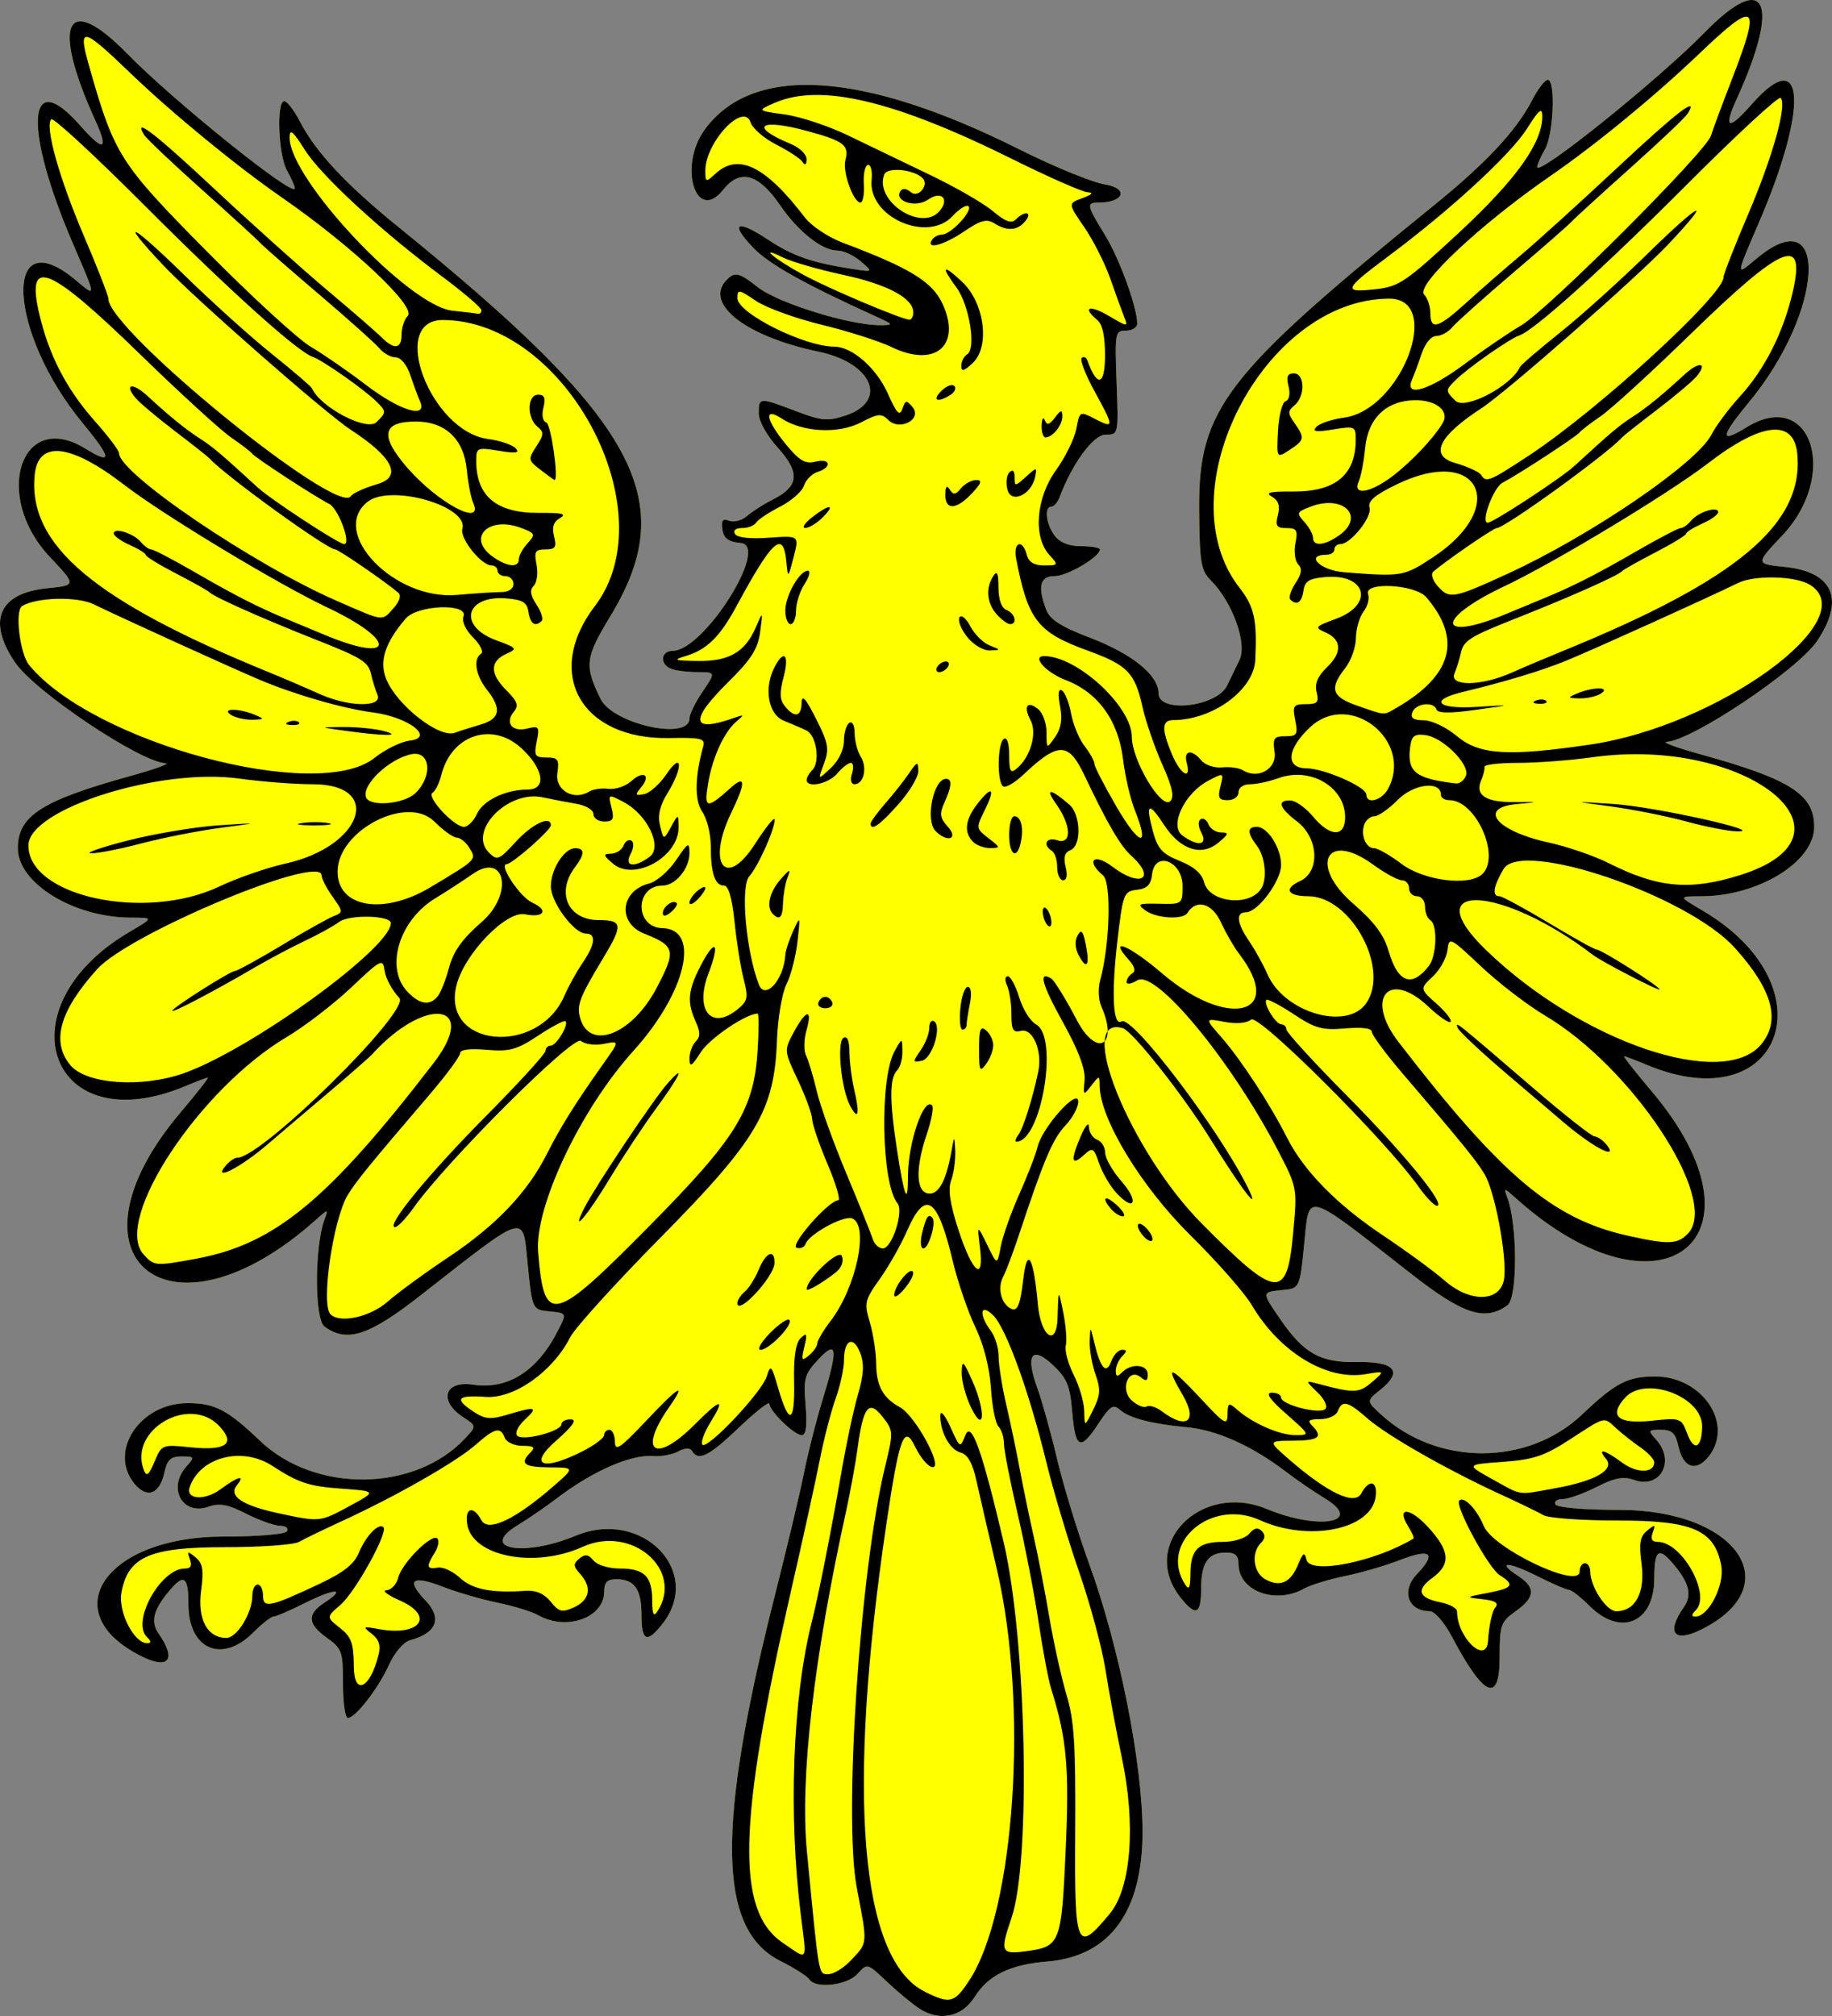 <?xml version="1.0" encoding="UTF-8" standalone="no"?>
<!-- Created with Inkscape (http://www.inkscape.org/) -->
<svg
    xmlns:inkscape="http://www.inkscape.org/namespaces/inkscape"
    xmlns:rdf="http://www.w3.org/1999/02/22-rdf-syntax-ns#"
    xmlns="http://www.w3.org/2000/svg"
    xmlns:cc="http://creativecommons.org/ns#"
    xmlns:dc="http://purl.org/dc/elements/1.1/"
    xmlns:sodipodi="http://sodipodi.sourceforge.net/DTD/sodipodi-0.dtd"
    xmlns:svg="http://www.w3.org/2000/svg"
    xmlns:ns1="http://sozi.baierouge.fr"
    xmlns:xlink="http://www.w3.org/1999/xlink"
    id="svg2"
    sodipodi:docname="eagle_displayed.svg"
    viewBox="0 0 200 220"
    sodipodi:version="0.32"
    version="1.0"
    inkscape:output_extension="org.inkscape.output.svg.inkscape"
    inkscape:version="0.46"
  >
  <rect x="0" y="0" width="200" height="220" fill="#808080" stroke="none"/>
  <sodipodi:namedview
      id="base"
      bordercolor="#666666"
      inkscape:pageshadow="2"
      guidetolerance="10"
      pagecolor="#ffffff"
      gridtolerance="10000"
      inkscape:window-height="963"
      inkscape:zoom="2.9878047"
      objecttolerance="10"
      showgrid="false"
      borderopacity="1.0"
      inkscape:current-layer="layer1"
      inkscape:cx="100"
      inkscape:cy="123.00001"
      inkscape:window-y="57"
      inkscape:window-x="1"
      inkscape:window-width="1679"
      inkscape:pageopacity="0.0"
      inkscape:document-units="px"
  />
  <g
      id="layer1"
      inkscape:label="Layer 1"
      inkscape:groupmode="layer"
      transform="translate(-448.78 -257.13)"
    >
    <g
        id="g2775"
        transform="translate(398.78 217.13)"
      >
      <path
          id="path2514"
          style="fill:#ffff00"
          d="m150.29 259.14c-0.8-0.53-2.39-1.86-3.53-2.94-2.08-1.97-2.08-1.97-3.15-0.79-1.13 1.26-4.6 1.64-5.26 0.59-0.2-0.33-1.65-1.25-3.22-2.04-6.81-3.46-6.94-14.66-0.47-40.13 1.3-5.14 2.72-11.1 3.14-13.24 0.43-2.13 1.32-5.63 1.98-7.77 1.74-5.66 1.64-6.7-0.45-4.46-1.5 1.61-1.63 2.07-1.38 5.01 0.18 2.24 0.05 3.25-0.42 3.25-0.82 0-3.53-2.64-3.53-3.43 0-0.32-1.5 0.85-3.32 2.59-3.29 3.14-4.43 3.71-5.12 2.58-0.24-0.39-0.76-0.37-1.53 0.04-0.64 0.34-1.87 0.57-2.73 0.5-2.44-0.2-6.66 1.66-10.58 4.66-1.12 0.86-3.02 2.16-4.22 2.89-4.29 2.61 0.67 3.49 6.37 1.13 7.21-2.99 13.96 3.89 9.45 9.63-1.7 2.16-2.29 1.91-2.29-0.97 0-2.81-0.76-3.9-2.73-3.9-1.02 0-1.34 0.33-1.34 1.36 0 2.83-4.11 4.31-7.17 2.58-0.7-0.4-2.71-1.02-4.47-1.38s-4.437-1.14-5.946-1.73c-3.393-1.32-4.091-0.78-1.916 1.49 1.838 1.92 1.218 3.55-1.639 4.32-0.745 0.19-1.712 1.31-2.347 2.7-1.189 2.6-3.67 5.8-4.5 5.8-0.291 0-0.53-1.69-0.53-3.75 0-3.5-0.116-3.83-1.746-4.99-2.132-1.52-2.207-2.58-0.273-3.85 2.448-1.6 1.144-1.59-2.058 0.01-1.651 0.83-3.222 1.51-3.491 1.51s-1.275 0.79-2.235 1.75c-3.423 3.43-7.073 1.82-7.073-3.1 0-2.91-0.456-3.33-1.872-1.7-1.94 2.22-2.31 3.57-1.355 4.94 1.962 2.8 1.079 3.94-1.907 2.44-9.582-4.78-3.906-13.06 8.953-13.06 3.764 0 6.741-0.25 6.947-0.58 0.198-0.32-0.135-0.59-0.74-0.59s-2.268-0.59-3.696-1.31c-2.022-1.03-2.939-1.2-4.138-0.77-2.858 1-4.521-2.07-2.393-4.42 0.91-1.01 0.88-1.07-0.535-1.07-1.2 0-1.578 0.36-1.891 1.79-0.517 2.35-1.917 2.85-3.283 1.16-2.854-3.53 0.626-8.77 5.822-8.77 2.987 0 4.341 0.71 7.944 4.14 5.986 5.69 16.842 5.57 22.318-0.26 1.3-1.38 1.3-1.38-0.18-2.35-2.714-1.78-2.044-4.01 1.06-3.55 3.84 0.58 7.06-1.48 9.32-5.95 0.94-1.85 0.94-1.85-0.95-2.04-1.89-0.18-1.89-0.18-2.39-5.22-0.55-5.53 0.04-5.7-11.622 3.42-5.701 4.47-8.099 5.25-10.549 3.46-1.112-0.82-1.103-8.79 0.013-11.74 0.421-1.11 0.378-1.11-0.962 0.09-15.913 14.24-28.377 4.32-14.758-11.74 1.761-2.08 3.096-3.78 2.967-3.78s-1.247 0.42-2.484 0.94c-14.811 6.19-20.118-8.62-6.04-16.86 2.618-1.54 2.618-1.54 0.109-1.54-6.235-0.02-12.33-3.76-12.33-7.58 0-3.52 2.595-5.19 12.221-7.86 2.72-0.75 4.477-1.39 3.905-1.41-2.754-0.11-14.272-7.82-16.426-11-3.078-4.53-1.785-7.55 3.467-8.09 3.248-0.33 3.248-0.33 0.331-3.42-6.288-6.652-3.159-16.178 3.884-11.822 2.958 1.829 2.88 1.063-0.28-2.757-8.223-9.941-8.819-22.398-0.745-15.6 2.224 1.872 2.229 1.943-0.303-3.931-5.469-12.685-5.071-19.598 0.747-12.982 2.569 2.921 3.159 2.738 1.673-0.52-4.871-10.685-3.222-14.155 3.474-7.309 5.089 5.203 18.342 15.843 18.292 14.685-0.011-0.262-0.395-1.131-0.852-1.932-0.94-1.645-1.177-7.57-0.303-7.57 0.314 0 1.076 0.983 1.695 2.184 1.73 3.358 5.034 6.897 10.802 11.569 26.114 21.149 30.804 29.75 23.134 42.405-2.78 4.58-2.88 5.41-1.1 9.06 1.35 2.76 9.71 4.6 9.71 2.14 0-0.45 0.64-1.77 1.44-2.93 1.43-2.12 1.43-2.12-0.54-2.12-1.08 0-2.39-0.16-2.89-0.36-1.28-0.49-1.16-1.97 0.16-1.97 3.39 0 10.63-11.451 7.44-11.761-1.39-0.134-1.87-0.495-2.02-1.485-0.14-0.998 0.04-1.222 0.75-0.948 0.52 0.197 1.39-0.035 1.94-0.515 0.54-0.481 1.82-1.296 2.84-1.811 2.84-1.438 2.98-2.919 0.53-5.634-1.22-1.349-2.09-2.911-2.09-3.761 0-1.759 0.06-1.763 4.07-0.241 2.79 1.064 3.46 1.124 5.39 0.485 4.72-1.559 2.96-5.75-2.94-6.974-8.28-1.722-12.85-5.519-9.73-8.106 0.7-0.582 1.27-0.389 3.08 1.05 2.22 1.756 10.09 4.196 13.45 4.166 1.43-0.012 1.4-0.069-0.51-0.939-7.82-3.557-11.65-5.696-13.37-7.469-2.64-2.731-1.88-3.213 1.52-0.959 2.75 1.821 4.82 2.544 9.23 3.225 2.32 0.359 2.32 0.359 0.95-0.819-0.75-0.647-1.89-1.178-2.53-1.178-1.69 0-4.29-2.049-6.3-4.983-2.35-3.42-4.35-3.957-6.18-1.663-2.98 3.75-4.94-2.536-2.04-6.54 5.23-7.195 17.22-6.447 34.37 2.142 3.77 1.887 7.98 3.611 9.36 3.832 2.6 0.416 2.06 1.972-0.68 1.972-1.4 0-1.35 0.267 0.65 3.521 1.59 2.579 3.53 7.914 3.53 9.686 0 0.422-0.55 0.768-1.23 0.768-1.18 0-1.22 0.222-1.02 5.677 0.21 5.678 0.21 5.678-1.2 5.678-1.33 0-3.64 3.131-5.03 6.841-0.21 0.561-0.62 1.02-0.9 1.02-0.8 0-0.57 1.914 0.38 3.173 0.57 0.745 1.56 1.135 2.89 1.135 1.12 0 2.04 0.161 2.04 0.357 0 0.808-3.56 2.908-4.93 2.908-1.62 0-1.9 1.12-0.93 3.68 0.4 1.06 1.62 1.84 4.8 3.05 4.59 1.76 7.46 4.08 7.46 6.06 0 2.21 6.37 1.48 7.49-0.86 0.47-0.96 1.07-2.21 1.34-2.77 0.87-1.8-0.75-6.32-3.13-8.7-1.08-1.08-1.22-1.94-1.27-7.696-0.09-10.993 2.78-14.716 25.56-33.168 5.77-4.672 9.08-8.211 10.81-11.569 0.61-1.201 1.38-2.184 1.69-2.184 0.87 0 0.64 5.925-0.3 7.57-0.46 0.801-0.84 1.67-0.85 1.932-0.05 1.158 13.2-9.482 18.29-14.685 6.69-6.846 8.34-3.376 3.47 7.309-1.48 3.258-0.89 3.441 1.67 0.52 5.82-6.616 6.22 0.297 0.75 12.982-2.53 5.874-2.52 5.803-0.3 3.931 8.07-6.798 7.48 5.659-0.75 15.6-3.16 3.82-3.23 4.586-0.28 2.757 7.05-4.356 10.18 5.17 3.89 11.823-2.92 3.088-2.92 3.088 0.33 3.418 5.25 0.55 6.54 3.56 3.47 8.1-2.16 3.17-13.68 10.88-16.43 10.99-0.57 0.02 1.18 0.66 3.91 1.41 9.62 2.67 12.22 4.34 12.22 7.86 0 3.82-6.1 7.57-12.33 7.58-2.51 0-2.51 0 0.11 1.54 14.07 8.24 8.77 23.05-6.05 16.86-1.23-0.51-2.35-0.94-2.48-0.94s1.21 1.7 2.97 3.78c13.62 16.06 1.15 25.98-14.76 11.74-1.34-1.2-1.38-1.2-0.96-0.09 1.11 2.95 1.12 10.92 0.01 11.74-2.45 1.79-4.85 1.01-10.55-3.46-11.66-9.12-11.07-8.95-11.62-3.42-0.5 5.04-0.5 5.04-2.39 5.22-2.3 0.23-2.3 0.19-0.18 3.27 2.53 3.67 4.35 4.67 8.36 4.59 4.08-0.08 5.01 1.02 2.53 3-1.56 1.25-1.56 1.25 0.05 2.72 6.15 5.65 16.03 5.64 21.97-0.02 3.61-3.43 4.96-4.13 7.95-4.13 5.19 0 8.67 5.24 5.82 8.77-1.37 1.69-2.77 1.19-3.28-1.16-0.32-1.43-0.7-1.79-1.9-1.79-1.41 0-1.44 0.06-0.53 1.07 2.13 2.35 0.46 5.42-2.39 4.41-1.2-0.42-2.12-0.25-4.14 0.78-1.43 0.72-3.09 1.31-3.7 1.31-0.6 0-0.94 0.26-0.74 0.59 0.21 0.33 3.19 0.58 6.95 0.58 12.86 0 18.53 8.28 8.95 13.06-2.98 1.49-3.87 0.36-1.91-2.44 0.96-1.37 0.59-2.72-1.35-4.95-1.43-1.63-1.87-1.2-1.87 1.81 0 4.84-3.67 6.4-7.07 3-0.97-0.96-1.97-1.75-2.24-1.75s-1.84-0.68-3.49-1.51c-3.2-1.61-4.51-1.61-2.06-0.01 1.94 1.27 1.86 2.33-0.27 3.85-1.63 1.16-1.75 1.49-1.75 4.99 0 5.15-1.71 4.41-5.23-2.24-0.81-1.52-1.87-2.75-2.39-2.75-2.41 0-3.17-2.23-1.39-4.08 2.17-2.27 1.47-2.81-1.92-1.49-1.51 0.59-4.18 1.37-5.94 1.73s-3.78 0.98-4.48 1.37c-3.12 1.77-7.16 0.27-7.16-2.67 0-0.93-0.36-1.26-1.34-1.26-1.97 0-2.74 1.09-2.74 3.9 0 2.88-0.58 3.13-2.28 0.97-4.51-5.74 2.24-12.62 9.44-9.63 5.7 2.36 10.67 1.48 6.37-1.14-1.2-0.73-3.1-2.02-4.22-2.88-3.8-2.91-7.66-4.63-11.05-4.92-3.49-0.31-6.08-0.97-7.05-1.82-0.82-0.72-1.11-0.54-2.49 1.55-1.94 2.93-2.46 2.65-2.81-1.51-0.23-2.74-0.57-3.55-2.11-5-2.32-2.16-3.01-1.09-1.66 2.59 0.49 1.35 1.46 4.81 2.14 7.7 0.68 2.88 2.25 7.99 3.47 11.35 3.3 9.04 5.85 21.81 5.85 29.31 0 8.71-3.56 13.58-10.35 14.15-4.12 0.34-6.47 1.48-7.99 3.89-1.39 2.2-3.89 2.7-6.1 1.2z"
      />
      <path
          id="path2557"
          style="fill:#000000"
          d="m150.29 259.14c-0.8-0.53-2.39-1.86-3.53-2.94-2.08-1.97-2.08-1.97-3.15-0.79-1.13 1.26-4.6 1.64-5.26 0.59-0.2-0.33-1.65-1.25-3.22-2.04-6.81-3.46-6.94-14.66-0.47-40.13 1.3-5.14 2.72-11.1 3.14-13.24 0.43-2.13 1.32-5.63 1.98-7.77 1.74-5.66 1.64-6.7-0.45-4.46-1.5 1.61-1.63 2.07-1.38 5.01 0.18 2.24 0.05 3.25-0.42 3.25-0.82 0-3.53-2.64-3.53-3.43 0-0.32-1.5 0.85-3.32 2.59-3.29 3.14-4.43 3.71-5.12 2.58-0.24-0.39-0.76-0.37-1.53 0.04-0.64 0.34-1.87 0.57-2.73 0.5-2.44-0.2-6.66 1.66-10.58 4.66-1.12 0.86-3.02 2.16-4.22 2.89-4.29 2.61 0.67 3.49 6.37 1.13 7.21-2.99 13.96 3.89 9.45 9.63-1.7 2.16-2.29 1.91-2.29-0.97 0-2.81-0.76-3.9-2.73-3.9-1.02 0-1.34 0.33-1.34 1.36 0 2.83-4.11 4.31-7.17 2.58-0.7-0.4-2.71-1.02-4.47-1.38s-4.437-1.14-5.946-1.73c-3.393-1.32-4.091-0.78-1.916 1.49 1.838 1.92 1.218 3.55-1.639 4.32-0.745 0.19-1.712 1.31-2.347 2.7-1.189 2.6-3.67 5.8-4.5 5.8-0.291 0-0.53-1.69-0.53-3.75 0-3.5-0.116-3.83-1.746-4.99-2.132-1.52-2.207-2.58-0.273-3.85 2.448-1.6 1.144-1.59-2.058 0.01-1.651 0.83-3.222 1.51-3.491 1.51s-1.275 0.79-2.235 1.75c-3.423 3.43-7.073 1.82-7.073-3.1 0-2.91-0.456-3.33-1.872-1.7-1.94 2.22-2.31 3.57-1.355 4.94 1.962 2.8 1.079 3.94-1.907 2.44-9.582-4.78-3.906-13.06 8.953-13.06 3.764 0 6.741-0.25 6.947-0.58 0.198-0.32-0.135-0.59-0.74-0.59s-2.268-0.59-3.696-1.31c-2.022-1.03-2.939-1.2-4.138-0.77-2.858 1-4.521-2.07-2.393-4.42 0.91-1.01 0.88-1.07-0.535-1.07-1.2 0-1.578 0.36-1.891 1.79-0.517 2.35-1.917 2.85-3.283 1.16-2.854-3.53 0.626-8.77 5.822-8.77 2.987 0 4.341 0.71 7.944 4.14 5.986 5.69 16.842 5.57 22.318-0.26 1.3-1.38 1.3-1.38-0.18-2.35-2.714-1.78-2.044-4.01 1.06-3.55 3.84 0.58 7.06-1.48 9.32-5.95 0.94-1.85 0.94-1.85-0.95-2.04-1.89-0.18-1.89-0.18-2.39-5.22-0.55-5.53 0.04-5.7-11.622 3.42-5.701 4.47-8.099 5.25-10.549 3.46-1.112-0.82-1.103-8.79 0.013-11.74 0.421-1.11 0.378-1.11-0.962 0.09-15.913 14.24-28.377 4.32-14.758-11.74 1.761-2.08 3.096-3.78 2.967-3.78s-1.247 0.42-2.484 0.94c-14.811 6.19-20.118-8.62-6.04-16.86 2.618-1.54 2.618-1.54 0.109-1.54-6.235-0.02-12.33-3.76-12.33-7.58 0-3.52 2.595-5.19 12.221-7.86 2.72-0.75 4.477-1.39 3.905-1.41-2.754-0.11-14.272-7.82-16.426-11-3.078-4.53-1.785-7.55 3.467-8.09 3.248-0.33 3.248-0.33 0.331-3.42-6.288-6.652-3.159-16.178 3.884-11.822 2.958 1.829 2.88 1.063-0.28-2.757-8.223-9.941-8.819-22.398-0.745-15.6 2.224 1.872 2.229 1.943-0.303-3.931-5.469-12.685-5.071-19.598 0.747-12.982 2.569 2.921 3.159 2.738 1.673-0.52-4.871-10.685-3.222-14.155 3.474-7.309 5.089 5.203 18.342 15.843 18.292 14.685-0.011-0.262-0.395-1.131-0.852-1.932-0.94-1.645-1.177-7.57-0.303-7.57 0.314 0 1.076 0.983 1.695 2.184 1.73 3.358 5.034 6.897 10.802 11.569 26.114 21.149 30.804 29.75 23.134 42.405-2.78 4.58-2.88 5.41-1.1 9.06 1.35 2.76 9.71 4.6 9.71 2.14 0-0.45 0.64-1.77 1.44-2.93 1.43-2.12 1.43-2.12-0.54-2.12-1.08 0-2.39-0.16-2.89-0.36-1.28-0.49-1.16-1.97 0.16-1.97 3.39 0 10.63-11.451 7.44-11.761-1.39-0.134-1.87-0.495-2.02-1.485-0.14-0.998 0.04-1.222 0.75-0.948 0.52 0.197 1.39-0.035 1.94-0.515 0.54-0.481 1.82-1.296 2.84-1.811 2.84-1.438 2.98-2.919 0.53-5.634-1.22-1.349-2.09-2.911-2.09-3.761 0-1.759 0.06-1.763 4.07-0.241 2.79 1.064 3.46 1.124 5.39 0.485 4.72-1.559 2.96-5.75-2.94-6.974-8.28-1.722-12.85-5.519-9.73-8.106 0.7-0.582 1.27-0.389 3.08 1.05 2.22 1.756 10.09 4.196 13.45 4.166 1.43-0.012 1.4-0.069-0.51-0.939-7.82-3.557-11.65-5.696-13.37-7.469-2.64-2.731-1.88-3.213 1.52-0.959 2.75 1.821 4.82 2.544 9.23 3.225 2.32 0.359 2.32 0.359 0.95-0.819-0.75-0.647-1.89-1.178-2.53-1.178-1.69 0-4.29-2.049-6.3-4.983-2.35-3.42-4.35-3.957-6.18-1.663-2.98 3.75-4.94-2.536-2.04-6.54 5.23-7.195 17.22-6.447 34.37 2.142 3.77 1.887 7.98 3.611 9.36 3.832 2.6 0.416 2.06 1.972-0.68 1.972-1.4 0-1.35 0.267 0.65 3.521 1.59 2.579 3.53 7.914 3.53 9.686 0 0.422-0.55 0.768-1.23 0.768-1.18 0-1.22 0.222-1.02 5.677 0.21 5.678 0.21 5.678-1.2 5.678-1.33 0-3.64 3.131-5.03 6.841-0.21 0.561-0.62 1.019-0.9 1.019-0.8 0-0.57 1.915 0.38 3.174 0.57 0.745 1.56 1.135 2.89 1.135 1.12 0 2.04 0.161 2.04 0.357 0 0.808-3.56 2.908-4.93 2.908-1.62 0-1.9 1.12-0.93 3.68 0.4 1.06 1.62 1.84 4.8 3.05 4.59 1.76 7.46 4.08 7.46 6.06 0 2.21 6.37 1.48 7.49-0.86 0.47-0.96 1.07-2.21 1.34-2.77 0.87-1.8-0.75-6.32-3.13-8.7-1.08-1.08-1.22-1.94-1.27-7.696-0.09-10.993 2.78-14.716 25.56-33.168 5.77-4.672 9.08-8.211 10.81-11.569 0.61-1.201 1.38-2.184 1.69-2.184 0.87 0 0.64 5.925-0.3 7.57-0.46 0.801-0.84 1.67-0.85 1.932-0.05 1.158 13.2-9.482 18.29-14.685 6.69-6.846 8.34-3.376 3.47 7.309-1.48 3.258-0.89 3.441 1.67 0.52 5.82-6.616 6.22 0.297 0.75 12.982-2.53 5.874-2.52 5.803-0.3 3.931 8.07-6.798 7.48 5.659-0.75 15.6-3.16 3.82-3.23 4.586-0.28 2.757 7.05-4.356 10.18 5.17 3.89 11.823-2.92 3.088-2.92 3.088 0.33 3.418 5.25 0.55 6.54 3.56 3.47 8.1-2.16 3.17-13.68 10.88-16.43 10.99-0.57 0.02 1.18 0.66 3.91 1.41 9.62 2.67 12.22 4.34 12.22 7.86 0 3.82-6.1 7.57-12.33 7.58-2.51 0-2.51 0 0.11 1.54 14.07 8.24 8.77 23.05-6.05 16.86-1.23-0.51-2.35-0.94-2.48-0.94s1.21 1.7 2.97 3.78c13.62 16.06 1.15 25.98-14.76 11.74-1.34-1.2-1.38-1.2-0.96-0.09 1.11 2.95 1.12 10.92 0.01 11.74-2.45 1.79-4.85 1.01-10.55-3.46-11.66-9.12-11.07-8.95-11.62-3.42-0.5 5.04-0.5 5.04-2.39 5.22-2.3 0.23-2.3 0.19-0.18 3.27 2.53 3.67 4.35 4.67 8.36 4.59 4.08-0.08 5.01 1.02 2.53 3-1.56 1.25-1.56 1.25 0.05 2.72 6.15 5.65 16.03 5.64 21.97-0.02 3.61-3.43 4.96-4.13 7.95-4.13 5.19 0 8.67 5.24 5.82 8.77-1.37 1.69-2.77 1.19-3.28-1.16-0.32-1.43-0.7-1.79-1.9-1.79-1.41 0-1.44 0.06-0.53 1.07 2.13 2.35 0.46 5.42-2.39 4.41-1.2-0.42-2.12-0.25-4.14 0.78-1.43 0.72-3.09 1.31-3.7 1.31-0.6 0-0.94 0.26-0.74 0.59 0.21 0.33 3.19 0.58 6.95 0.58 12.86 0 18.53 8.28 8.95 13.06-2.98 1.49-3.87 0.36-1.91-2.44 0.96-1.37 0.59-2.72-1.35-4.95-1.43-1.63-1.87-1.2-1.87 1.81 0 4.84-3.67 6.4-7.07 3-0.97-0.96-1.97-1.75-2.24-1.75s-1.84-0.68-3.49-1.51c-3.2-1.61-4.51-1.61-2.06-0.01 1.94 1.27 1.86 2.33-0.27 3.85-1.63 1.16-1.75 1.49-1.75 4.99 0 5.15-1.71 4.41-5.23-2.24-0.81-1.52-1.87-2.75-2.39-2.75-2.41 0-3.17-2.23-1.39-4.08 2.17-2.27 1.47-2.81-1.92-1.49-1.51 0.59-4.18 1.37-5.94 1.73s-3.78 0.98-4.48 1.37c-3.12 1.77-7.16 0.27-7.16-2.67 0-0.93-0.36-1.26-1.34-1.26-1.97 0-2.74 1.09-2.74 3.9 0 2.88-0.58 3.13-2.28 0.97-4.51-5.74 2.24-12.62 9.44-9.63 5.7 2.36 10.67 1.48 6.37-1.14-1.2-0.73-3.1-2.02-4.22-2.88-3.8-2.91-7.66-4.63-11.05-4.92-3.49-0.31-6.08-0.97-7.05-1.82-0.82-0.72-1.11-0.54-2.49 1.55-1.94 2.93-2.46 2.65-2.81-1.51-0.23-2.74-0.57-3.55-2.11-5-2.32-2.16-3.01-1.09-1.66 2.59 0.49 1.35 1.46 4.81 2.14 7.7 0.68 2.88 2.25 7.99 3.47 11.35 3.3 9.04 5.85 21.81 5.85 29.31 0 8.71-3.56 13.58-10.35 14.15-4.12 0.34-6.47 1.48-7.99 3.89-1.39 2.2-3.89 2.7-6.1 1.2zm5.51-3c5-7.56 6.51-30.07 3.01-44.97-0.87-3.68-1.86-7.97-2.2-9.53-0.45-2.02-0.96-2.92-1.77-3.14-1.17-0.3-2.26-2.35-2.18-4.11 0.03-0.54 0.52 0.07 1.1 1.35 1.05 2.32 1.06 2.32 1.63 0.88 0.65-1.64 1.8 1.59 4.17 11.64 2.5 10.59 3.01 34.84 0.86 41.05-1.27 3.7-1.15 3.99 1.59 3.62 3.75-0.5 3.87-0.83 4.33-11.07 0.41-8.98 0.12-12.12-1.59-17.59-0.3-0.96-0.92-4.23-1.37-7.27-0.46-3.05-1.49-8.39-2.3-11.87-0.81-3.49-1.48-6.91-1.48-7.6 0-0.7-0.27-1.53-0.6-1.86-0.32-0.33-0.7-2.21-0.82-4.19-0.15-2.24-0.78-4.73-1.7-6.65-0.81-1.68-1.91-4.9-2.45-7.14-1.68-7.07-2.99-7.96-5-3.39-0.67 1.54-2.02 3.92-2.99 5.28-1.64 2.3-1.71 2.61-1.08 4.72 0.37 1.24 0.68 3.28 0.69 4.52 0.02 2.42 0.74 3.73 2.6 4.75 1.64 0.89 4.73 6.54 3.58 6.54-0.47 0-1.34-1.01-1.93-2.24-1.19-2.5-1.72-1.1-3.12 8.35-4.39 29.56-2.9 47.64 4.22 51.15 2.72 1.34 3.18 1.23 4.8-1.23zm0.16-62.65c-0.56-1.19-1-2.87-0.97-3.74 0.03-1.4 0.17-1.29 1.19 1.01 1.48 3.35 1.28 5.89-0.22 2.73zm-8.01-13.15c0.66-1.24 1.77-2.12 1.74-1.37-0.02 0.65-1.48 2.51-1.96 2.51-0.21 0-0.12-0.51 0.22-1.14zm2.7-5.71c0.45-1.84 0.68-2.21 1.12-1.76 0.48 0.47-0.36 3.37-0.97 3.37-0.29 0-0.36-0.73-0.15-1.61zm-7.66 79.2c1.75-1.88 1.73-1.62 0.55-7.8-1.47-7.67 0.35-34.76 3.09-46 0.92-3.77 0.91-3.9-0.28-5.42-1.5-1.91-2.12-1.12-2.73 3.46-0.22 1.6-0.77 4.62-1.22 6.7-3.57 16.18-5.08 29.32-4.31 37.26 1.35 13.99 1.25 13.4 2.37 13.4 0.58 0 1.72-0.72 2.53-1.6zm-5.56-4.81c-1.37-11.01-0.9-23.74 1.19-32.02 0.75-2.97 2.13-9.96 3.23-16.31 0.52-3.04 1.33-6.86 1.81-8.49 0.64-2.2 0.7-3.37 0.25-4.55-0.73-1.93-1.77-1.48-1.77 0.77 0 0.91-0.41 2.79-0.91 4.19s-1.28 4.38-1.72 6.63c-0.44 2.24-1.87 8.77-3.19 14.52-5.77 25.28-5.99 34.78-0.87 38.25 2.83 1.92 2.63 2.23 1.98-2.99zm33.73-0.19c2.33-2.81 2.86-9.71 1.31-17.03-0.6-2.86-1.41-7.16-1.78-9.56-0.38-2.41-1.68-7.25-2.91-10.78-1.22-3.52-2.82-8.89-3.56-11.93-1.84-7.57-4.37-14.57-5.78-15.98-1.42-1.42-1.63-0.12-0.27 1.68 0.47 0.62 0.85 1.89 0.85 2.81 0 0.93 0.38 3.3 0.84 5.28 0.46 1.97 1.13 5.16 1.48 7.08 0.36 1.92 1.04 5.2 1.51 7.28s1.24 6.05 1.71 8.83c0.47 2.77 1.31 6.57 1.87 8.44 0.85 2.81 1.01 5.45 0.95 15.18-0.08 12.55 0.15 13.08 3.78 8.7zm-79.842-28.21c0.266-1.07 0.062-1.71-0.735-2.33-1.022-0.79-0.963-0.83 0.787-0.51 4.466 0.82 6.137-1.4 2.328-3.1-1.36-0.6-2.043-1.11-1.518-1.14 0.525-0.02 1.105-0.64 1.288-1.36 0.399-1.6 3.68-4.88 4.275-4.29 0.232 0.23 0.103 0.93-0.285 1.55-0.953 1.53-0.89 1.84 0.334 1.63 0.571-0.1 1.668 0.41 2.438 1.13 1.35 1.25 3.44 1.66 7.19 1.4 1.09-0.08 2 0.32 2.69 1.18 0.93 1.14 1.24 1.22 2.58 0.61 1.71-0.79 1.96-2.19 0.63-3.65-0.75-0.84-0.76-1.08-0.07-1.66 0.62-0.51 0.97-0.47 1.54 0.21 0.41 0.5 1.67 0.88 2.87 0.88 2.68 0 3.53 0.84 3.54 3.47 0.01 1.55 0.15 1.85 0.58 1.19 2.91-4.52-2.82-9.46-8.17-7.03-5.31 2.41-12.15 1.03-12.62-2.55-0.24-1.75 0.7-1.96 1.56-0.36 0.72 1.34 3.66-0.04 7.88-3.71 2.33-2.03 2.33-2.03-0.44-2.05-2.82-0.02-3.3-0.41-2.06-1.65 0.54-0.54 0.34-0.7-0.89-0.7-0.88 0-1.74-0.39-1.93-0.87-0.48-1.25-1.08-1.1-3.24 0.8-2.124 1.85-8.623 5.56-14.428 8.23-2.08 0.96-4.237 2-4.793 2.32s-4.197 0.58-8.092 0.58c-8.208 0-10.569 1.03-11.3 4.94-0.391 2.08 1.366 5.54 2.81 5.54 0.468 0 0.456-0.2-0.04-0.69-1.694-1.7 1.515-7.46 4.153-7.46 0.644 0 0.814-0.31 0.55-1.02-0.336-0.89-0.262-0.92 0.609-0.21 0.797 0.65 0.918 1.37 0.614 3.66-0.413 3.11 0.677 5.14 2.762 5.14 1.159 0 2.834-2.73 2.834-4.63 0-0.65 0.262-1.19 0.582-1.19s0.582 0.54 0.582 1.2c0 1.43 0.732 1.28 6.19-1.29 2.606-1.23 3.763-2.14 4.281-3.4 0.762-1.83 2.159-3.28 2.675-2.77 0.545 0.55-3.065 7.07-4.689 8.47-1.553 1.34-1.553 1.34-0.058 2.52 1.254 0.99 1.497 1.66 1.513 4.19 0.021 3.27 1.765 2.47 2.693-1.22zm121.9-5.17c0.43-0.52 0.08-0.76-1.35-0.93-1.93-0.22-1.93-0.22 0.54-0.69 2.77-0.53 3-0.88 1.32-1.93-1.23-0.78-4.95-7.62-4.42-8.15 0.51-0.51 1.91 0.93 2.67 2.77 1.02 2.47 10.47 6.96 10.47 4.98 0-0.5 0.26-0.91 0.58-0.91s0.58 0.41 0.58 0.9c0 1.65 1.76 4.34 2.84 4.34 2.08 0 3.17-2.03 2.76-5.15-0.3-2.28-0.18-3 0.61-3.65 0.88-0.71 0.95-0.68 0.61 0.21-0.26 0.71-0.09 1.02 0.55 1.02 2.64 0 5.85 5.76 4.16 7.45-0.5 0.5-0.51 0.7-0.04 0.7 1.44 0 3.2-3.46 2.81-5.55-0.73-3.9-3.1-4.93-11.3-4.93-3.9 0-7.54-0.26-8.1-0.58-0.55-0.32-2.71-1.37-4.79-2.32-5.8-2.67-12.3-6.38-14.42-8.23-2.17-1.9-2.77-2.05-3.25-0.81-0.18 0.49-1.05 0.88-1.92 0.88-1.24 0-1.44 0.15-0.89 0.7 1.24 1.24 0.75 1.63-2.07 1.65-2.76 0.02-2.76 0.02-0.43 2.05 4.22 3.66 7.16 5.05 7.87 3.71 0.86-1.61 1.8-1.39 1.57 0.36-0.48 3.58-7.32 4.96-12.63 2.55-5.35-2.43-11.08 2.51-8.16 7.03 0.42 0.65 0.56 0.35 0.57-1.19 0.01-2.63 0.87-3.47 3.55-3.47 1.21 0 2.46-0.39 2.88-0.9 0.52-0.62 0.93-0.71 1.35-0.29s0.4 0.82-0.09 1.31c-1.1 1.1-0.82 3.27 0.51 3.98 1.61 0.86 2.74 0.35 3.55-1.61 0.55-1.34 0.71-1.43 0.92-0.54 0.38 1.64 7.43 0.25 11.68-2.31 0.1-0.06-0.15-0.65-0.56-1.3-1.37-2.19 0.14-2.15 2.16 0.05 2.39 2.61 2.51 4.05 0.45 5.55-1.81 1.32-1.5 2.18 0.95 2.67 0.97 0.19 1.76 0.64 1.76 0.99 0 2.86 3.21 5.89 3.38 3.19 0.1-1.59 0.44-3.21 0.77-3.6zm-125.02-11.12c2.951-1.6 2.951-1.6-1.085-1.89-3.407-0.25-4.56-0.64-7.391-2.48-3.31-2.15-7.919-0.95-9.018 2.35-0.446 1.34 1.664 1.47 3.371 0.21 1.909-1.42 2.771-1.63 1.791-0.45-0.97 1.17 0.559 2.21 4.5 3.06 4.585 0.98 4.54 0.99 7.832-0.8zm131.67-1.94c4.35-0.79 6.44-2.01 5.46-3.19-1.01-1.22-0.17-1.02 1.76 0.41 1.61 1.19 3.51 1.17 3.51-0.04 0-0.31-0.68-1.04-1.51-1.62-0.83-0.57-2.01-1.5-2.62-2.06-1.42-1.31-1.12-1.38-5.03 1.16-2.83 1.84-3.99 2.23-7.38 2.48-4.02 0.29-4.02 0.29-1.16 1.88 3.36 1.86 2.67 1.76 6.97 0.98zm-149.08-4.45c3.903 0.4 4.971-0.38 3.157-2.31-3.253-3.47-9.926 0.41-8.247 4.78 0.298 0.78 0.541 0.59 1.17-0.9 0.783-1.87 0.831-1.89 3.92-1.57zm42.855 0.41c1.27-0.65 2.31-1.43 2.31-1.75 0-0.31 0.26-0.57 0.58-0.57s0.59 0.59 0.6 1.31c0.01 1.1 0.57 0.72 3.49-2.38 3.49-3.71 4.41-4.23 2.39-1.35-3.41 4.89-1.47 6.15 2.83 1.84 2.87-2.88 3.39-2.95 1.73-0.26-0.71 1.14-1.1 2.25-0.89 2.46 0.56 0.56 6.47-5.7 7.02-7.44 0.42-1.34 0.52-1.25 1.25 1.28 1.2 4.1 1.83 3.85 1.74-0.67-0.06-2.76 0.17-4.28 0.72-4.8 0.67-0.64 0.74-0.49 0.4 0.94-0.36 1.5-0.3 1.62 0.5 0.95 0.5-0.41 0.91-1 0.91-1.3 0-0.31 0.65-1.41 1.45-2.45 2.82-3.7 4.24-10.48 2.35-11.2-0.93-0.36-4.74 1.74-5.09 2.8-0.12 0.36-0.56 0.54-0.97 0.4-0.79-0.26 3.52-5.17 4.54-5.17 0.29 0-0.23-1.76-1.15-3.93-0.92-2.16-1.68-4.38-1.69-4.93s-0.71-2.46-1.55-4.24c-1.53-3.24-1.53-3.25-0.45-5.26 1.35-2.51 2.07-2.61 1.38-0.19-0.29 1-0.31 2.24-0.04 2.76 0.26 0.52 0.78 2.26 1.16 3.86 0.37 1.6 1.83 5.66 3.24 9.02 1.41 3.37 2.7 6.58 2.88 7.14 0.17 0.56 0.67 1.02 1.1 1.02 0.99 0 2.31-4.06 1.6-4.92-1.77-2.13-1.98-13.68-0.31-16.63 0.82-1.46 0.82-1.46 0.84 0.03 0.02 0.82-0.24 1.75-0.57 2.08-0.84 0.84-0.85 3.27-0.02 8.66 0.81 5.28 1.2 6.2 1.2 2.87 0.01-3.61 1.71-8.62 2.63-7.71 0.2 0.2-0.05 1.58-0.55 3.06-1.31 3.85-1.22 6.46 0.21 6.57 1.13 0.08 1.95-1.55 2.54-5.08 0.21-1.22 0.26-1.16 0.33 0.4 0.04 1.02-0.16 2.47-0.44 3.22-0.37 0.98-0.15 2.52 0.78 5.4 1.54 4.73 2.84 5.81 2.36 1.95-0.31-2.53-0.31-2.53 0.79-0.29 1.09 2.24 1.09 2.24 1.48 0.18 0.21-1.12 1.12-3.7 2.03-5.73 0.9-2.02 1.8-4.34 1.99-5.16 0.51-2.12 4.41-6.47 4.44-4.95 0.02 0.62-0.62 1.81-1.41 2.64-1.37 1.43-2.38 3.82-5.07 11.95-0.64 1.92-1.41 3.97-1.72 4.55-0.67 1.27-0.18 3.08 0.95 3.52 0.63 0.24 0.93-0.53 1.25-3.29 0.43-3.62 1.13-2.4 1.59 2.79 0.32 3.55 2.06 4.73 2.15 1.45 0.09-3.2 0.09-3.2 0.62-0.58 0.29 1.44 0.42 3.08 0.28 3.63-0.13 0.56 0.26 1.99 0.86 3.18 0.61 1.2 1.13 2.97 1.15 3.94 0.04 1.77 0.04 1.77 0.98-0.13 0.79-1.59 0.83-2.24 0.26-3.83-0.38-1.06-0.67-2.69-0.64-3.63 0.06-1.7 0.06-1.7 0.49 0.1 0.69 2.86 1.31 3.57 1.86 2.08 0.25-0.69 0.79-1.26 1.18-1.26 0.56 0 0.56 0.15 0.02 0.7-0.38 0.38-0.7 1.09-0.7 1.57 0 0.68 0.16 0.72 0.7 0.17 1.01-1.01 2.79-0.85 2.79 0.25 0 0.71-0.19 0.79-0.75 0.32-1.36-1.13-2.33 1.31-1 2.52 0.61 0.54 1.34 0.84 1.63 0.66s1.03 0.05 1.64 0.51c2.72 2.06 3.97 1.11 2.3-1.75-2.01-3.43-1.47-3.31 2.02 0.43 2.56 2.76 2.85 2.92 2.87 1.66 0.02-1.28 0.11-1.33 1.04-0.51 1.71 1.5 4.65 2.79 6.37 2.78 1.62 0 1.61-0.01-0.99-2.3-1.83-1.61-2.31-2.31-1.6-2.33 0.56-0.01 1.02 0.23 1.02 0.53 0 0.78 4.22 1.87 4.83 1.25 0.29-0.28-0.09-1.08-0.85-1.81-1.36-1.32-1.36-1.32 0.1-0.93 3.92 1.04 4.42 1.02 5.84-0.19 1.43-1.23 1.43-1.23-0.71-0.87-4.25 0.72-9.38-2.41-12.42-7.56-0.77-1.31-3.79-4.74-6.71-7.62-5.33-5.27-9.83-12.65-9.88-16.24-0.02-1.22-0.02-1.22-0.92-0.06-0.87 1.12-0.89 1.09-0.73-0.59 0.11-1.19-0.63-3.19-2.34-6.29-2.35-4.24-2.74-5.7-1.29-4.81 0.33 0.21 1.59 2.25 2.79 4.54 2.18 4.15 4.58 2.8 2.67-1.5-0.31-0.69-0.37-1.95-0.14-2.8 1.08-3.91 1.26-10.73 0.32-11.51-1.93-1.61-0.99-2.48 1.02-0.95 3.07 2.35 4.85 1.32 2.06-1.19-1.18-1.06-2.63-3.55-5.1-8.76-1.74-3.68-2.85-3.69-6.69-0.07-0.92 0.87-1.9 1.44-2.18 1.27-0.7-0.43-0.64-4.75 0.07-5.19 0.35-0.22 0.58 0.5 0.58 1.78 0 1.77 0.15 2.03 0.81 1.47 1.52-1.25 2.27-3.89 1.52-5.29-0.82-1.54-0.35-2.18 0.86-1.18 0.49 0.41 0.89 1.55 0.89 2.54 0 1.81 0 1.81 0.93 0.48 0.66-0.94 0.82-1.94 0.54-3.39-0.25-1.35-0.18-1.93 0.21-1.69 0.33 0.2 0.78 1.34 1 2.53s0.88 2.79 1.48 3.55c0.59 0.77 1.07 1.64 1.07 1.94s1.1 2.42 2.43 4.71c2.5 4.27 3.64 4.5 2 0.39-0.51-1.27-1.09-3.76-1.3-5.54-0.51-4.29-2.72-7.36-6.28-8.72-2.15-0.82-3.75-2.61-2.34-2.61 3.6 0 9.57 5.5 9.57 8.82 0 2.55 3.24 7.96 4.2 7.01 0.46-0.46 0.22-1.57-0.88-4.01-0.83-1.86-1.8-4.68-2.16-6.28-0.83-3.74-1.64-4.57-6-6.15-5.45-1.98-6.5-3.32-7.79-10.02-0.35-1.82 0.69-2.214 1.16-0.43 0.21 0.81 0.79 1.16 1.9 1.16 1.56 0 1.58-0.03 0.55-1.16-1.78-1.974-1.44-6.217 0.75-9.245 1.01-1.398 2-3.42 2.21-4.494 0.36-1.945 0.37-1.949 2.05-1.08 2.1 1.086 2.09 0.896-0.09-3.075-0.97-1.772-1.59-3.385-1.37-3.583 0.21-0.199 0.49-0.071 0.62 0.283 1.06 2.939 1.9 2.751 1.92-0.428 0.01-2.221-0.26-3.51-0.85-4.002-1.69-1.402-0.85-1.693 1.27-0.441 2.05 1.212 2.12 1.217 1.68 0.126-0.25-0.627-0.94-2.512-1.52-4.188-0.59-1.676-1.87-4.209-2.85-5.63-1.78-2.583-1.78-2.583-0.18-3.166 1.02-0.373 1.23-0.6 0.57-0.63-0.56-0.025-4.23-1.638-8.15-3.584-12.92-6.422-21-8.347-25.99-6.194-1.99 0.861-1.99 0.861 1.06 1.281 1.68 0.231 4.81 1.268 6.94 2.304 2.14 1.035 6.15 2.968 8.92 4.294 2.77 1.327 5.86 3.109 6.87 3.961 1.38 1.159 2.01 1.382 2.51 0.885 0.98-0.985 1.85-0.805 1.01 0.21-0.86 1.038-1.96 1.112-3.38 0.226-0.83-0.517-1.48-0.343-3.27 0.874-2.24 1.516-4.22 2.042-3.53 0.938 0.19-0.32 0.69-0.582 1.09-0.582 0.97 0 3.39-2.593 2.9-3.091-0.21-0.211-0.99 0.267-1.73 1.062-2.76 2.989-9.27 0.09-8.85-3.944 0.1-0.944-0.08-1.676-0.4-1.628-0.32 0.049-0.52 0.993-0.45 2.098s-0.1 2.009-0.37 2.009c-0.76 0-1.97-3.355-1.65-4.59 0.44-1.661-0.11-2.101-3.97-3.168-5.37-1.486-6.68-0.587-1.98 1.361 0.95 0.393 1.73 1.142 1.72 1.664 0 0.606-0.16 0.714-0.44 0.298-0.23-0.357-1.52-1.204-2.85-1.882-1.34-0.679-2.6-1.762-2.81-2.407-0.74-2.338-4.95 2.12-4.95 5.244 0 1.289 0.04 1.298 1.15 0.289 2.48-2.246 5.43-0.782 9.73 4.834 0.71 0.918 2.54 2.142 4.08 2.72 7.44 2.802 9.85 4.286 10.97 6.76 2.03 4.513-0.87 6.932-5.58 4.654-1.34-0.648-4.78-1.746-7.64-2.439-2.86-0.694-6.1-1.874-7.21-2.624-1.85-1.258-2-1.28-2-0.282 0 1.636 7.3 5.29 10.58 5.29 1.95 0 4.63 2.361 5.87 5.181 0.94 2.114 1.26 2.446 1.56 1.598 0.33-0.948 0.45-0.968 1.11-0.18 1.1 1.322-1.41 2.646-2.65 1.402-0.74-0.74-1.11-0.706-2.99 0.272-2.43 1.272-6.35 1.077-8.65-0.429-1.99-1.308-1.75 0.132 0.48 2.839 1.46 1.768 2.1 2.144 3.2 1.868 1.65-0.413 1.87 0.607 0.24 1.123-0.62 0.198-1.29 0.875-1.49 1.505-0.2 0.629-1.38 1.66-2.61 2.291-1.24 0.631-2.41 1.412-2.61 1.737s-0.89 0.591-1.53 0.591c-0.71 0-1.01 0.255-0.77 0.647 0.25 0.4 1.66 0.555 3.71 0.407 3.3-0.239 3.3-0.239 2.69 2.11-0.62 2.36-0.62 2.36-0.8 0.47-0.33-3.433-1.52-2.368-5.43 4.87-1.81 3.35-3.24 4.77-5.53 5.45-1.46 0.44-1.3 0.51 1.27 0.55 3.41 0.06 5.18-0.96 6.34-3.63 0.8-1.85 0.8-1.85 0.49 0.48-0.25 1.83-0.98 2.99-3.44 5.41-4.34 4.29-4.12 5.63 0.66 3.93 1.04-0.36 1.06-0.32 0.24 0.37-1.38 1.15-2.66 3.93-3.14 6.81-0.46 2.78-0.16 2.83 2.47 0.47 1.64-1.48 1.66-0.58 0.06 2.72-2.71 5.59-0.62 8.39 2.57 3.44 1.19-1.85 2.16-3.06 2.17-2.69 0 1.07-1.79 5.08-2.77 6.18-0.99 1.11-0.37 8.15 1.04 11.82 0.68 1.76 2.74-0.54 2.89-3.23 0.03-0.48 0.42-1.66 0.86-2.62 0.78-1.7 0.79-1.67 0.47 1.16-0.18 1.6-0.72 3.7-1.2 4.65-0.49 0.97-0.95 3.69-1.04 6.12-0.28 7.66-2.16 10.85-12.73 21.55-4.9 4.96-9.33 9.85-9.84 10.85-1.9 3.76-6.12 6.74-9.24 6.52-3.123-0.22-3.459 0.21-1.29 1.63 1.24 0.81 1.84 0.86 3.7 0.3 3.1-0.93 3.37-0.84 1.86 0.57-0.74 0.69-1.1 1.45-0.82 1.73 0.62 0.62 4.83-0.47 4.83-1.25 0-0.3 0.46-0.54 1.02-0.53 0.71 0.02 0.23 0.72-1.6 2.33-3.11 2.73-1.46 3.37 2.93 1.13zm20.4-12.86c0.97-0.99 1.93-1.64 2.12-1.45 0.48 0.48-2.19 3.26-3.13 3.26-0.41 0 0.04-0.81 1.01-1.81zm-3.54-3.29c0-0.32 0.36-0.88 0.81-1.25 0.44-0.37 1.13-1.45 1.52-2.41 0.79-1.9 1.75-2.3 1.72-0.7-0.03 1.48-4.05 5.81-4.05 4.36zm7.56-1.5c0-1.14 3.53-4.47 3.85-3.63 0.23 0.6-0.05 1.3-0.72 1.82-1.43 1.12-3.13 2.11-3.13 1.81zm36.66-5.92c-0.41-0.5-0.61-1.03-0.45-1.19s0.62 0.11 1.03 0.61c0.42 0.49 0.62 1.03 0.46 1.19s-0.63-0.11-1.04-0.61zm-3.5-2.93c-1.09-1.31-0.46-1.46 0.84-0.2 0.62 0.6 0.84 1.09 0.51 1.09-0.34 0-0.95-0.4-1.35-0.89zm0.69-1.63c-0.68-0.72-1.54-2.17-1.9-3.21-0.63-1.81-0.71-1.85-1.76-0.9-1.31 1.19-1.39 0.47-0.24-2.18 0.49-1.14 0.86-1.53 0.87-0.92 0.01 0.57 0.42 1.18 0.9 1.37 0.48 0.18 0.87 0.82 0.87 1.42 0 0.59 0.79 1.98 1.76 3.09 1.95 2.22 1.48 3.45-0.5 1.33zm-10.75-6.36c0.55-0.73 1.58-4.01 2.19-6.95 0.46-2.25-0.62-4.75-1.9-4.41-0.85 0.22-1.04-0.1-1.04-1.83 0.01-1.15-0.21-2.55-0.47-3.11-0.27-0.59-0.24-1.02 0.08-1.02 0.3 0 0.86 1.04 1.25 2.32 0.38 1.27 1.21 2.59 1.83 2.93 2.51 1.34 0.58 12.8-2.15 12.8-0.18 0-0.09-0.33 0.21-0.73zm-18.36-3.2c-0.97-1.8-1.47-6.93-0.73-7.39 0.42-0.26 0.65 0.27 0.66 1.53 0.01 1.06 0.25 2.97 0.55 4.24 0.6 2.61 0.4 3.28-0.48 1.62zm14.08-6.17c0-2.18 0.14-2.57 0.77-2.05 0.43 0.36 0.78 1.09 0.78 1.63s-0.35 1.46-0.78 2.04c-0.69 0.94-0.77 0.76-0.77-1.62zm-6.38 0.13c0.52-0.75 0.94-1.83 0.94-2.42s0.23-0.93 0.52-0.76c0.9 0.56-0.19 4.1-1.34 4.32-1 0.2-1.01 0.13-0.12-1.14zm4.34-4.59c0.12-1.28 0.49-2.33 0.81-2.33 0.36 0 0.45 0.74 0.23 1.82-0.2 1-0.36 2.05-0.36 2.33s-0.2 0.51-0.45 0.51-0.36-1.05-0.23-2.33zm-15.5-0.62c0.11-0.35 0.45-0.63 0.76-0.63 0.3 0 0.64 0.28 0.76 0.63 0.11 0.34-0.23 0.62-0.76 0.62-0.54 0-0.88-0.28-0.76-0.62zm28.42-5.16c-0.4-0.76-0.45-1.57-0.13-2.15 0.41-0.74 0.6-0.54 0.9 0.97 0.46 2.31 0.12 2.84-0.77 1.18zm-3.75-3.88c-0.2-0.54-0.24-1.12-0.08-1.28s0.46 0.15 0.67 0.69c0.2 0.54 0.24 1.12 0.08 1.28s-0.46-0.15-0.67-0.69zm-29.64-0.63c-0.74-0.74-0.38-2.4 0.83-3.76 1.04-1.19 1.15-1.22 0.77-0.21-0.25 0.64-0.46 1.88-0.49 2.76-0.04 1.6-0.37 1.95-1.11 1.21zm31.04-5.1c0-0.79-0.26-1.59-0.58-1.79-1.05-0.65-0.61-1.54 0.58-1.16 1.62 0.52 1.56-1.59-0.11-3.95-1.26-1.76-0.66-1.74 1.42 0.05 1.28 1.1 1.37 4.51 0.13 4.99-0.62 0.24-0.78 0.78-0.52 1.81 0.23 0.91 0.13 1.47-0.27 1.47-0.36 0-0.65-0.64-0.65-1.42zm-5.24-3.53c0-1.12 0.24-2.04 0.54-2.04 0.73 0 1.05 1.16 0.75 2.74-0.4 2.06-1.29 1.58-1.29-0.7zm-3.95 0.75c-1.03-1.03-0.86-2.44 0.53-4.2 1.59-2.02 1.94-1.63 0.72 0.81-0.93 1.88-0.92 1.95 0.44 3 1.32 1.01 1.33 1.07 0.2 1.08-0.66 0.01-1.51-0.3-1.89-0.69zm-4.08-1.16c-1.16-1.16-0.25-5.71 1.14-5.71 0.68 0 0.62 0.84-0.18 2.59-0.56 1.24-0.5 1.68 0.38 2.65 1.2 1.33-0.05 1.76-1.34 0.47zm-7.1-0.83c0-0.19 0.72-1.18 1.6-2.19s2.05-2.49 2.59-3.28c0.9-1.32 0.99-1.34 1.02-0.28 0.02 0.64-0.96 2.28-2.17 3.64-2.03 2.29-3.04 2.99-3.04 2.11zm-6.98-4.76c0-0.26 0.28-0.75 0.63-1.09 0.86-0.87 0.44-3.76-0.63-4.29-0.48-0.24-1.59-0.72-2.47-1.07-1.75-0.69-2.24-3.61-1-5.93 1.03-1.93 1.59-1.24 0.95 1.16-0.46 1.75-0.43 2.49 0.16 3.2 1.07 1.29 1.77 1.14 1.81-0.39 0.03-0.96 0.46-0.48 1.58 1.75 1.36 2.7 1.46 3.28 0.86 4.89-0.69 1.82-0.69 1.82 0.75 0.47 0.85-0.8 1.43-2 1.43-2.96 0-0.89 0.27-1.77 0.59-1.97 0.33-0.2 0.58 0.29 0.58 1.14 0 0.82 0.3 1.98 0.67 2.57 0.74 1.19 0.32 2.99-0.69 2.99-0.38 0-0.49-0.49-0.27-1.17 0.2-0.64 0.14-1.16-0.13-1.16s-0.94 0.52-1.48 1.16c-0.97 1.14-3.34 1.63-3.34 0.7zm14.26-12.34c0.2-0.33 0.62-0.59 0.94-0.59s0.42 0.26 0.22 0.59c-0.2 0.32-0.62 0.58-0.94 0.58s-0.42-0.26-0.22-0.58zm3.25-3.28c-0.66-0.83-1.03-1.79-0.83-2.12s0.74 0.11 1.19 0.98c0.45 0.86 1.4 1.8 2.1 2.08 1.27 0.51 1.27 0.51 0 0.55-0.7 0.02-1.79-0.64-2.46-1.49zm-19.84-2.86c0-1.62 1.55-4.35 2.46-4.35 0.32 0 0.16 0.65-0.35 1.44-0.52 0.79-0.94 2.1-0.94 2.91s-0.27 1.48-0.59 1.48-0.58-0.67-0.58-1.48zm23.08 0.41c-1.08-1.19-1.23-2.86-0.38-4.17 0.42-0.66 0.56-0.34 0.57 1.24 0.01 1.35 0.33 2.25 0.88 2.46 0.93 0.36 1.22 1.54 0.38 1.54-0.27 0-0.92-0.48-1.45-1.07zm-20.17-10.579c1.9-1.488 2.65-1.488 1.17 0-0.64 0.641-1.5 1.159-1.9 1.152s-0.07-0.526 0.73-1.152zm14.56-2.475c0.01-0.911 0.15-1.08 0.49-0.554 0.38 0.603 0.63 0.574 1.22-0.146 0.41-0.496 1.16-0.901 1.65-0.901 0.7 0 0.59 0.339-0.46 1.456-1.7 1.808-2.91 1.869-2.9 0.145zm6.78-0.55c-0.19-0.727-0.1-1.575 0.21-1.885 0.37-0.363 0.57-0.179 0.57 0.517 0 1.043 0.04 1.042 1.23-0.029 1.2-1.08 1.22-1.08 1.02-0.015-0.39 1.957-2.62 2.998-3.03 1.412zm3.73-7.019c0.03-0.721 0.18-0.969 0.35-0.552 0.23 0.568 0.51 0.495 1.1-0.291 0.66-0.869 0.8-0.894 0.81-0.147 0.02 0.954-1.05 2.3-1.84 2.3-0.26 0-0.44-0.59-0.42-1.31zm-10.95-3.751c0.54-0.541 1.18-0.789 1.42-0.55 0.24 0.238 0.05 0.677-0.42 0.975-1.42 0.897-2.05 0.628-1-0.425zm2.18-2.743c0-0.474 0.29-1.043 0.65-1.263 1-0.619 0.23-5.375-1.17-7.274-1.75-2.372-1.52-2.623 0.6-0.645 2.46 2.305 3.09 7.089 1.16 8.887-0.97 0.897-1.24 0.963-1.24 0.295zm80.88 115.73c0.02-3.26-6.21-5.57-8.41-3.13-1.82 2.01-0.81 2.9 2.87 2.52 3.22-0.34 3.26-0.32 3.94 1.48 0.73 1.93 1.58 1.46 1.6-0.87zm-143.5-13.61c1.108-0.98 4.114-3.17 6.68-4.88 5.164-3.44 8.604-7.06 10.724-11.28 1.43-2.84 3.1-5.52 6.18-9.86 1.74-2.45 1.74-2.45 0.02-2.11-0.95 0.19-2.07 0.05-2.51-0.32-0.82-0.67-14.622 13.09-18.247 18.18-0.834 1.18-1.752 2.14-2.041 2.14-1.096 0 3.578-5.71 9.878-12.07 3.6-3.63 6.55-6.86 6.55-7.17s0.25-0.56 0.56-0.56c0.61 0 2-2.29 1.62-2.67-0.13-0.13-1.47 0.57-2.97 1.56-2.35 1.56-3.12 1.77-5.62 1.56-1.85-0.16-2.91-0.03-2.92 0.37 0 0.35-1.507 2.39-3.342 4.53-6.412 7.49-7.998 9.43-8.905 10.91-1.617 2.65-2.974 11.97-1.899 13.05 1.034 1.03 4.32 0.3 6.242-1.38zm28.594-8.28c9.51-9.62 11.4-12.69 11.8-19.22 0.13-2.16 0.13-3.93 0-3.93-1.27 0-5.24 2.69-6.21 4.21-1 1.57-1.22 1.69-1.23 0.71-0.01-0.65 0.29-1.5 0.67-1.87 0.52-0.52 0.52-1.04 0-2.18-0.97-2.13-0.85-3.41 0.55-6.11 1.59-3.06 2.14-2.53 0.86 0.82-1.54 4.02 0.26 6.29 3.14 3.97 1.15-0.94 1.22-1.28 0.68-3.35-0.33-1.27-0.77-4.08-0.99-6.24-0.27-2.59-0.66-3.93-1.15-3.93-0.99 0-1.44-1.34-1.44-4.29 0-1.34-0.42-3.03-0.92-3.75-0.87-1.24-0.83-3.83 0.1-7.18 0.23-0.83-0.27-0.95-3.68-0.88-9.66 0.2-13.77-7.05-8.15-14.41 7.89-10.346-3.2-31.183-16.609-31.21-5.951-0.012-1.333 12.141 4.929 12.982 1.3 0.173 2.65 0.625 3.01 1.003 0.5 0.527 0.08 0.594-1.82 0.286-2.36-0.385-2.47-0.338-2.47 1.077 0 3.907 2.23 5.742 6.92 5.699 2.46-0.022 3.01 0.113 2.24 0.554-0.72 0.415-0.92 0.997-0.66 2.009 0.3 1.193 0.14 1.425-0.94 1.425-1.12 0-1.26 0.235-0.97 1.665 0.18 0.91 0.04 1.95-0.31 2.3-0.46 0.46-0.38 1.02 0.3 2.05 0.51 0.78 0.76 1.58 0.57 1.78-0.7 0.7-1.25 0.34-1.44-0.95-0.15-1.06-0.61-1.35-2.4-1.5-4.5-0.37-5.346 3.01-1.15 4.56 2.29 0.84 2.37 0.94 1.17 1.47-1.84 0.81-1.86 2.16-0.08 3.95 1.26 1.26 1.42 1.71 0.85 2.4-1 1.21-0.16 2.23 1.48 1.82 1.27-0.32 1.35-0.21 1.03 1.41-0.32 1.57-0.2 1.75 1.07 1.75 1.25 0 1.4 0.22 1.18 1.72-0.27 1.85 1.8 3.04 3.47 2 0.42-0.26 1.37-0.4 2.12-0.3 0.75 0.09 1.86-0.28 2.48-0.84 1.34-1.22 2.19-0.68 1.07 0.68-0.69 0.83-0.65 0.93 0.33 0.74 0.62-0.12 1.72-1.11 2.45-2.19 1.74-2.58 1.83-0.72 0.11 2.07-0.86 1.4-1.1 2.45-0.82 3.57 0.39 1.58 0.39 1.58 1.2 0.12 0.8-1.45 0.8-1.45 0.82 0.04 0.05 3.2-4.8 5.93-7.11 4.01-1.13-0.95-1.17-1.1-0.27-1.12 0.57-0.01 1.19-0.41 1.37-0.88 0.19-0.48 0.57-0.73 0.86-0.55 0.3 0.18 0.27 0.8-0.08 1.45-0.74 1.39 0.37 1.56 2.07 0.32 1.45-1.07-0.24-4.63-2.86-5.99-1.66-0.87-1.67-0.87-1.3 0.63 0.32 1.25 0.18 1.51-0.79 1.51-0.65 0-1.18-0.36-1.18-0.81 0-0.46-0.82-0.95-1.89-1.13-1.04-0.18-2.71-0.5-3.7-0.71-3.8-0.78-8.14 3.72-5.83 6.03 0.91 0.91 1.11 0.83 2.97-1.2 1.78-1.94 3.8-2.88 3.8-1.77 0 0.52-4.21 4.22-4.82 4.24-0.93 0.02 1.44 3.58 2.79 4.2 1.83 0.83 1.29 1.69-0.8 1.27-2.06-0.41-6.65 4.36-7.482 7.79-1.65 6.75 8.932 7.72 11.802 1.08 0.43-1 1.32-2.6 1.97-3.56 1.39-2.04 1.52-3.2 0.37-3.2-1.29 0-3.83-3.42-3.83-5.16 0-1.86 1.46-4.16 2.65-4.16 1.07 0 1.06 0.65-0.02 2.08-2.09 2.77-0.76 5.76 2.57 5.76 2.63 0 2.7 0.52 0.56 4.07-2.57 4.26-2.93 5.16-2.6 6.49 0.95 3.78 5.65 2.02 8.38-3.14 2.16-4.09 2.04-4.6-1.33-5.93-2.97-1.16-2.63-4.69 0.52-5.48 0.8-0.2 2.12-1.34 2.93-2.53 1.34-1.98 1.47-2.05 1.47-0.77 0 1.68-1.54 3.53-2.94 3.53-3.03 0-3.05 4.57-0.02 4.64 4.24 0.09 2.59 7.05-3.17 13.41-5.74 6.34-10.79 17-10.39 21.93 0.65 8.08 1.58 7.86 12.17-2.86zm-7.08-2.03c1.24-2.4 7.52-11.79 9.03-13.49 2.06-2.33 1.38-0.85-1.24 2.72-1.36 1.85-3.62 5.26-5.02 7.58-2.56 4.25-4.42 6.39-2.77 3.19zm8.52-32.07c0-0.71 1.1-1.53 1.51-1.12 0.14 0.14-0.14 0.59-0.62 1-0.56 0.46-0.89 0.5-0.89 0.12zm2.91-1.16c0-0.3 0.39-0.88 0.87-1.28s0.87-0.54 0.87-0.32-0.39 0.8-0.87 1.28-0.87 0.62-0.87 0.32zm-16.26-47.231c-1.36-1.044-1.38-1.15-0.46-2.554 0.84-1.279 0.86-1.553 0.11-2.171-1.17-0.974-1.11-3.476 0.09-3.476 0.7 0 0.84 0.356 0.58 1.408-0.21 0.84-0.08 1.498 0.32 1.633 0.51 0.17 1.38 6.326 0.88 6.263-0.06-0.007-0.74-0.503-1.52-1.103zm105.21 88.171c0.29-2.5-1.05-9.54-2.17-11.35-0.94-1.53-2.52-3.47-8.94-10.96-1.83-2.14-3.34-4.18-3.34-4.53-0.01-0.4-1.07-0.53-2.92-0.37-2.5 0.21-3.27 0-5.62-1.56-1.5-0.99-2.84-1.69-2.97-1.56-0.38 0.38 1.01 2.67 1.62 2.67 0.31 0 0.56 0.25 0.56 0.56s2.95 3.54 6.55 7.17c6.3 6.36 10.97 12.07 9.88 12.07-0.29 0-1.21-0.96-2.04-2.13-3.6-5.07-17.43-18.86-18.24-18.19-0.48 0.4-1.61 0.5-2.93 0.25-2.14-0.4-2.14-0.4-0.32 1.68 2.11 2.4 5.32 7.3 7.15 10.93 1.87 3.69 5.48 7.36 10.62 10.78 2.5 1.67 5.47 3.85 6.6 4.84 2.85 2.5 6.2 2.35 6.51-0.3zm-23.04-4.93c0.45-4.91 0.44-4.93-1.69-9.02-5.14-9.85-13.35-19.75-15.33-18.51-0.65 0.4-1.17 0.48-1.17 0.18s0.28-0.73 0.62-0.94c0.4-0.25 0.27-0.76-0.39-1.49-2.31-2.56 0.03-1.6 3.65 1.49 7.17 6.13 13.5 4.57 8.45-2.08-0.59-0.76-1.5-2.34-2.04-3.52-0.96-2.07-2.69-2.55-3.64-1-0.49 0.78-3.39 0.61-4.59-0.27-0.96-0.7-0.8-0.78 1.49-0.73 2.54 0.06 2.56 0.04 2.56-1.94 0-2.71-3.02-3.88-3.32-1.29-0.13 1.16-0.54 1.58-1.67 1.71-1.44 0.17-1.52 0.39-2.15 5.83-0.64 5.64-0.44 9.11 0.49 8.53 1.13-0.7 10.51 11.61 13.72 18.02 1.62 3.23-0.52 0.47-4.05-5.22-3-4.82-8.47-11.74-9.54-12.06-5.28-1.57 0.76 13.39 8.61 21.31 8.24 8.31 9.32 8.42 9.99 1zm-119.73 2.84c8.548-1.58 14.378-6.39 25.894-21.35 5.032-6.54-0.863-7.39-6.705-0.96-0.32 0.35-2.677 2.41-5.238 4.58-2.56 2.16-5.31 4.5-6.11 5.19-2.951 2.56-6.16 4.21-4.655 2.4 0.398-0.48 0.967-0.87 1.263-0.87 2.685 0 18.992-16.07 17.698-17.44-0.772-0.82-1.493-2.14-1.602-2.94-0.189-1.4-0.338-1.33-3.686 1.83-1.919 1.81-5.061 4.22-6.981 5.36-9.556 5.66-19.023 20.01-15.66 23.73 1.17 1.29 1.29 1.3 5.782 0.47zm162.88-2.8c3.36-3.72-6.11-18.07-15.66-23.73-1.92-1.14-5.06-3.55-6.98-5.36-3.42-3.22-3.5-3.25-3.67-1.76-0.1 0.84-0.82 2.13-1.6 2.86-1.42 1.34-1.42 1.34 0.42 2.98 1.02 0.91 1.7 1.79 1.52 1.97-0.17 0.18-1.27-0.58-2.44-1.68-4.29-4.05-6.94-0.93-3.27 3.84 11.25 14.61 16.86 19.35 25.04 21.17 4.51 1.01 5.5 0.96 6.64-0.29zm-10.72-9.86c-0.81-0.53-2.12-1.53-2.91-2.22-0.8-0.68-3.68-3.13-6.4-5.45s-5.05-4.51-5.17-4.87c-0.26-0.74-0.41-0.86 8.18 6.52 3.41 2.94 6.46 5.34 6.77 5.34 0.3 0 0.88 0.39 1.28 0.87 0.94 1.14 0.1 1.05-1.75-0.19zm-153.47-7.6c7.415-2.67 22.535-13.65 22.535-16.36 0-0.85-4.548-0.95-5.645-0.13-0.576 0.44-2.225 1.35-3.665 2.03-1.441 0.68-3.929 2-5.529 2.93-4.359 2.55-9.02 5-9.02 4.74 0-0.33 6.335-4.34 6.849-4.35 0.234 0 2.52-1.25 5.081-2.79 2.56-1.54 5.132-2.98 5.715-3.2 1.009-0.39 1.002-0.49-0.145-2.1-0.663-0.93-1.206-1.98-1.206-2.33 0-2.42-20.971 6.32-24.493 10.22-4.109 4.54-5.059 7.94-2.929 10.49 1.741 2.09 7.855 2.5 12.452 0.85zm172.13-3.12c2.17-2.61 1.24-5.98-2.89-10.55-5.17-5.71-23.3-11.88-25.24-8.58-1.11 1.88-1.28 2.96-0.45 2.96 0.3 0 2.72 1.31 5.38 2.91s5.03 2.92 5.26 2.92c0.52 0 6.85 4.01 6.85 4.34 0 0.24-6.29-3.01-7.27-3.76-10.03-7.68-19.5-8.08-11.64-0.5 10.33 9.96 25.83 15.26 30 10.26zm-43.14-4.46c2.67-3.75-1.63-11.71-6.32-11.71-2.25 0-2.7-0.82-0.89-1.65 2.22-1.01 2.05-4.69-0.31-6.5-1.97-1.51-2.23-2.34-0.73-2.3 0.56 0.01 1.66 0.8 2.45 1.74 1.87 2.26 3.52 2.3 3.52 0.09 0-3.3-3.79-5.53-7.26-4.27-1.02 0.37-2.42 0.67-3.11 0.67-0.74 0-1.27 0.36-1.27 0.87 0 0.49-0.52 0.87-1.18 0.87-0.97 0-1.11-0.26-0.79-1.51 0.37-1.5 0.36-1.5-1.3-0.63-2.62 1.36-4.31 4.92-2.86 5.99 1.7 1.24 2.81 1.07 2.07-0.32-0.35-0.65-0.38-1.26-0.08-1.45 0.29-0.18 0.67 0.07 0.86 0.55 0.18 0.47 0.8 0.88 1.37 0.89 0.9 0.01 0.86 0.16-0.28 1.11-1.84 1.54-4.15 0.8-5.91-1.9-1.71-2.61-2.07-2.43-1.25 0.65 0.53 1.93 1.02 2.48 2.94 3.25 1.55 0.62 2.42 1.39 2.66 2.34 0.55 2.19 4.91 2.69 6.21 0.71 0.7-1.06 0.47-3.48-0.44-4.69-1.08-1.43-1.09-2.08-0.02-2.08 1.19 0 2.65 2.3 2.65 4.16 0 1.74-2.54 5.16-3.83 5.16-1.15 0-1.02 1.16 0.37 3.2 0.65 0.96 1.54 2.57 1.97 3.56 1.8 4.17 8.63 6.19 10.76 3.2zm-101.34-0.79c0.328-0.4 0.888-1.82 1.246-3.16 0.471-1.76 1.445-3.12 3.555-4.95 3.52-3.05 2.58-7.76-1.04-5.2-0.88 0.62-2.706 1.81-4.063 2.64-3.918 2.4-5.458 7.53-3.039 10.13 1.337 1.43 2.461 1.62 3.341 0.54zm108.2-3.31c0.86-1.1 0.97-4.49 0.17-4.99-0.32-0.19-0.59-0.86-0.59-1.49 0-0.62-0.39-1.13-0.87-1.13s-0.87-0.39-0.87-0.87-0.35-0.87-0.79-0.87c-0.43 0-1.87-0.79-3.19-1.75-5.08-3.68-6.95 0.13-2.12 4.3 2.29 1.98 3.35 3.39 3.87 5.18 1.01 3.46 2.52 4.02 4.39 1.62zm-132.07-8.66c1.981-0.94 5.236-2.07 7.233-2.51 8.408-1.86 10.763-8.66 2.999-8.66-1.987 0-5.609-0.28-8.049-0.62-8.689-1.21-22.999 3.34-22.999 7.3 0 5.57 12.731 8.31 20.816 4.49zm-10.05-5.01c2.88-0.74 7.332-1.49 9.893-1.67 4.655-0.31 4.655-0.31 0.291 0.27-2.401 0.32-6.266 1.08-8.59 1.69-2.324 0.62-4.812 1.1-5.529 1.09-0.716-0.02 1.054-0.64 3.935-1.38zm19.066-1.92c0.885-0.14 2.194-0.13 2.91 0 0.716 0.14-0.008 0.25-1.609 0.25-1.6-0.01-2.185-0.12-1.301-0.25zm14.028 7.02c5.142-3.08 5.092-3.02 4.272-4.33-0.38-0.61-1-1.11-1.382-1.11-0.378 0-1.473-0.79-2.434-1.75-2.964-2.96-10.564 0.97-10.564 5.47 0 3.92 4.995 4.77 10.108 1.72zm142.96-1.33c14.2-4.42 0.75-15.22-16.04-12.88-2.44 0.34-6.12 0.62-8.17 0.62-2.06 0-3.7 0.19-3.65 0.43s-0.12 0.92-0.37 1.5c-0.69 1.59 0.51 2.37 3.62 2.35 2.77-0.02 2.77-0.02 0.29 0.21-4.35 0.4-2.24 2.96 3.47 4.2 2.01 0.44 4.97 1.45 6.57 2.26 5.35 2.69 8.83 3.01 14.28 1.31zm-5.84-5.87c-2.08-0.57-5.75-1.3-8.15-1.63-4.36-0.58-4.36-0.58 0.29-0.27 4.53 0.31 16.88 3.06 13.39 2.98-0.96-0.02-3.45-0.51-5.53-1.08zm-22.23 5.72c1.98-1.98-0.75-8.04-3.62-8.04-0.51 0-0.92-0.25-0.92-0.57 0-1.57-2.92-1.25-4.69 0.51-0.99 1-2.14 1.81-2.57 1.81-0.42 0-0.91 0.39-1.1 0.87-0.44 1.16 0.15 2.62 1.06 2.62 0.4 0 1.75 0.77 2.99 1.71 2.47 1.86 7.47 2.47 8.85 1.09zm-109.78-6.55c0.67-1.47 3.13-2.65 5.53-2.65 2.11 0 1.76-2.27-0.69-4.52-3.2-2.94-7.633-1.45-8.732 2.93-0.22 0.88-0.654 1.76-0.965 1.95-0.691 0.43 2.349 3.71 3.437 3.71 0.42 0 1.07-0.64 1.42-1.42zm-6.695-2.28c1.896-1.87 1.596-4.64-0.458-4.23-2.431 0.49-5.469 3.37-4.956 4.71 0.412 1.07 4.178 0.74 5.414-0.48zm106.16-0.45c2.8-5.23-4.11-10.76-8.46-6.77-2.58 2.37-2.8 4.51-0.45 4.53 1.95 0.02 6.54 2.03 6.54 2.87 0 1.1 1.69 0.64 2.37-0.63zm8.5-1.43c0.47-1.22-2.55-4.23-4.47-4.44-1.21-0.14-1.48 0.11-1.64 1.47-0.29 2.58 0.66 3.3 5.01 3.81 0.41 0.05 0.9-0.33 1.1-0.84zm-119.17-1.93c1.177-0.94 2.913-1.79 3.858-1.9 2.799-0.32-0.111-2.56-3.974-3.07-3.218-0.41-8.511-1.93-12.332-3.54-2.755-1.15-15.485-6.94-18.167-8.26-1.809-0.89-6.276-0.78-7.844 0.19-0.805 0.5-0.241 5.2 0.771 6.43 6.967 8.48 31.469 15.07 37.688 10.15zm-3.137-2.97c-2.91-0.4-2.91-0.4-0.291-0.42 1.44-0.01 3.404 0.18 4.365 0.42 2.293 0.59 0.182 0.59-4.074 0zm-6.219-0.98c0.42-0.17 0.922-0.14 1.115 0.05s-0.15 0.33-0.764 0.3c-0.678-0.02-0.816-0.16-0.351-0.35zm-6.293-0.76c-1.145-0.74 0.897-0.74 2.619 0 1.066 0.45 1.042 0.5-0.291 0.53-0.8 0.02-1.847-0.22-2.328-0.53zm104.34 5.24c-0.37-1.39 0.54-1.54 1.6-0.26 0.41 0.5 1.43 0.83 2.26 0.75 0.82-0.09 1.84 0.05 2.26 0.31 1.67 1.04 3.74-0.15 3.47-1.99-0.22-1.51-0.07-1.72 1.18-1.72 1.27 0 1.39-0.19 1.07-1.75-0.31-1.58-0.2-1.75 1.16-1.75 1.27 0 1.45-0.2 1.18-1.31-0.23-0.92 0.1-1.72 1.12-2.71 1.7-1.62 1.63-3.03-0.18-3.82-1.2-0.53-1.12-0.63 1.17-1.47 4.2-1.55 3.35-4.93-1.15-4.56-1.79 0.15-2.25 0.44-2.4 1.5-0.19 1.29-0.74 1.65-1.44 0.95-0.19-0.2 0.06-1 0.57-1.78 0.68-1.02 0.76-1.59 0.3-2.05-0.35-0.35-0.49-1.39-0.31-2.302 0.29-1.431 0.15-1.662-0.97-1.662-1.08 0-1.24-0.232-0.94-1.425 0.26-1.012 0.06-1.594-0.66-2.009-0.77-0.441-0.22-0.577 2.24-0.554 4.69 0.043 6.92-1.792 6.92-5.699 0-1.415-0.11-1.462-2.47-1.077-1.9 0.308-2.32 0.241-1.82-0.286 0.36-0.378 1.71-0.83 3.01-1.003 6.26-0.841 10.88-12.995 4.93-12.983-13.64 0.028-24.53 21.06-16.34 31.55 1.62 2.08 1.93 3.48 1.72 7.88-0.15 3.26-4.64 6.55-8.96 6.56-1.25 0.01-1.29 0.97-0.14 3.72 0.93 2.23 2.14 2.93 1.62 0.95zm9.96-36.236c0.09-1.655 0.46-3.111 0.83-3.235 0.4-0.134 0.53-0.792 0.32-1.632-0.26-1.052-0.12-1.408 0.58-1.408 1.21 0 1.26 2.504 0.08 3.485-0.76 0.633-0.76 0.86 0 1.948 1.14 1.633 1.1 1.845-0.55 2.928-1.41 0.924-1.41 0.924-1.26-2.086zm34.09 34.236c13.99-2.06 30-13.71 23.98-17.44-1.57-0.97-6.04-1.08-7.85-0.19-3.26 1.6-15.72 7.23-18.74 8.47-2.72 1.11-6.63 2.29-11.31 3.42-3.74 0.9-2.82 1.9 1.52 1.63 3.97-0.25 3.97-0.25-0.1 0.32-2.75 0.39-4.14 0.38-4.27-0.02-0.3-0.92-2.26-0.71-2.64 0.27-0.25 0.65 0.08 0.88 1.25 0.89 0.88 0.01 2.48 0.78 3.62 1.74 2.42 2.03 5.55 2.23 14.54 0.91zm-5.92-4.81c0.42-0.16 0.92-0.14 1.11 0.05s-0.15 0.33-0.76 0.31c-0.68-0.03-0.82-0.17-0.35-0.36zm4.47-0.76c1.72-0.74 3.76-0.74 2.62 0-0.48 0.31-1.53 0.55-2.33 0.53-1.33-0.03-1.36-0.07-0.29-0.53zm-119.73 3.4c2.18-0.63 2.39-1.71 0.72-3.83-1.23-1.57-1.52-3.36-0.62-3.92 0.3-0.18-0.09-0.97-0.86-1.75-0.84-0.83-1.27-1.78-1.07-2.31 0.57-1.47-5.029-1.27-6.307 0.23-2.274 2.65-2.919 4.68-2.111 6.64 1.185 2.86 5.811 6.46 7.481 5.82 0.477-0.18 1.727-0.58 2.767-0.88zm100-1.82c6.14-3.55 7.21-7.5 3.28-12.09-1.22-1.42-6.88-1.71-6.35-0.32 0.17 0.45-0.05 1.3-0.5 1.89s-0.82 1.89-0.83 2.89-0.54 2.48-1.18 3.29c-1.75 2.22-1.46 3.13 1.31 4.08 3.16 1.1 2.85 1.08 4.27 0.26zm-111.22-1.44c-0.235-0.56-0.55-1.58-0.699-2.26-0.29-1.33-1.009-1.78-5.981-3.74-5.885-2.33-11.202-4.69-11.638-5.18-0.16-0.17-1.797-1.09-3.637-2.04-1.841-0.95-3.346-1.87-3.346-2.05 0-0.17-0.786-0.659-1.746-1.084s-1.746-0.989-1.746-1.252c0-0.7 2.177-0.016 2.962 0.93 0.37 0.446 0.88 0.811 1.135 0.811 0.254 0 2.388 1.115 4.741 2.475 4.546 2.63 7.073 3.91 10.366 5.26 1.12 0.46 2.822 1.17 3.782 1.57 7.699 3.23 8.042 0.68 0.394-2.94-5.426-2.56-17.994-10.145-22.227-13.406-5.866-4.52-9.406-4.915-9.781-1.092-0.751 7.649 6.458 13.728 25.504 21.508 1.76 0.72 4.248 1.79 5.528 2.37 3.187 1.46 6.982 1.53 6.389 0.12zm123.81-2.41c1.36-0.61 3.92-1.69 5.69-2.41 19.03-7.77 26.25-13.858 25.5-21.507-0.38-3.823-3.92-3.428-9.78 1.092-4.24 3.261-16.8 10.845-22.23 13.405-7.65 3.62-7.3 6.17 0.39 2.94 0.96-0.4 2.67-1.11 3.79-1.57 3.29-1.35 5.82-2.63 10.36-5.26 2.36-1.361 4.49-2.474 4.74-2.474 0.26 0 0.77-0.365 1.14-0.811 0.78-0.946 2.96-1.63 2.96-0.931 0 0.264-0.78 0.827-1.74 1.253-0.96 0.425-1.75 0.915-1.75 1.088s-1.51 1.092-3.35 2.045c-1.84 0.95-3.47 1.87-3.63 2.04-0.45 0.5-5.6 2.79-11.64 5.18-4.97 1.96-5.69 2.41-5.98 3.74-0.15 0.69-0.47 1.7-0.7 2.26-0.6 1.44 2.91 1.39 6.23-0.08zm-122.04-7.06c0.628-0.7 0.844-1.37 0.527-1.65-1.341-1.16-6.555-4.745-6.905-4.745-0.892 0-12.09-8.101-13.711-9.918-0.16-0.18-1.874-1.533-3.809-3.008-1.935-1.474-3.871-3.106-4.302-3.626-1.263-1.522-0.299-1.687 1.294-0.221 2.513 2.31 4.145 3.636 5.746 4.669 1.429 0.922 2.297 1.656 6.308 5.337 1.44 1.322 8.867 6.185 9.446 6.185 0.803 0-0.618-3.85-1.612-4.368-1.717-0.894-8.083-5.048-8.416-5.491-0.16-0.213-1.207-1.017-2.328-1.785-1.12-0.769-5.572-4.839-9.893-9.044-9.994-9.726-12.494-10.744-11.051-4.5 1.051 4.549 2.977 8.271 6.105 11.795 1.44 1.622 2.619 3.183 2.619 3.468 0 2.2 14.623 12.122 23.73 16.102 5.322 2.32 4.918 2.27 6.252 0.8zm11.707-1.74c0.83 0 1.37-0.34 1.37-0.87 0-0.48-0.39-0.87-0.87-0.87s-0.87-0.27-0.87-0.59-0.3-0.58-0.66-0.58c-1.12 0-3.48-2.959-3.18-3.983 0.73-2.488-7.827-4.939-10.341-2.961-4.238 3.336 2.904 10.774 9.755 10.164 1.886-0.17 4.046-0.31 4.796-0.31zm109.9-2c9.08-4.167 20.66-12.065 22.25-15.174 0.49-0.961 1.89-2.837 3.11-4.17 2.72-2.978 4.75-6.991 5.77-11.41 1.45-6.244-1.05-5.226-11.05 4.5-4.32 4.205-8.77 8.275-9.89 9.043-1.12 0.769-2.17 1.572-2.33 1.786-0.33 0.443-6.7 4.597-8.41 5.491-1 0.518-2.42 4.367-1.62 4.367 0.58 0 8.01-4.862 9.45-6.184 4.01-3.681 4.88-4.416 6.31-5.337 1.6-1.033 3.23-2.359 5.74-4.669 1.6-1.466 2.56-1.301 1.3 0.221-0.43 0.52-2.37 2.152-4.3 3.626-1.94 1.475-3.65 2.828-3.81 3.008-1.62 1.817-12.82 9.918-13.71 9.918-0.36 0-5.57 3.584-6.91 4.744-0.32 0.28-0.1 0.96 0.53 1.66 1.24 1.36 1.68 1.28 7.57-1.42zm-8.07-1.85c8.29-5.51 4.94-12.225-3.96-7.938-2.46 1.183-3.25 1.853-3.04 2.566 0.3 1.024-2.06 3.985-3.18 3.985-0.36 0-0.66 0.262-0.66 0.582 0 0.325-0.39 0.585-0.87 0.585-2.38 0-0.69 1.69 1.89 1.9 6.41 0.5 6.56 0.48 9.82-1.68zm-99.87 0.26c0-0.38 0.42-1.155 0.95-1.732 0.89-0.984 0.84-1.09-0.69-1.674-3.6-1.368-6.01 1.106-3.08 3.156 1.57 1.1 2.82 1.21 2.82 0.25zm89.52-2.577c2.93-2.053 0.52-4.526-3.08-3.158-1.53 0.584-1.58 0.69-0.69 1.673 0.53 0.578 0.95 1.357 0.95 1.733 0 0.958 1.25 0.847 2.82-0.248zm-94.51-3.583c-0.25-0.561-0.56-2.198-0.7-3.64-0.31-3.26-2.323-5.188-5.445-5.219-3.773-0.038-4.107 1.489-1.09 4.989 3.342 3.877 8.455 6.61 7.235 3.87zm-13.351-0.719c0.195-0.315 1.498-0.907 2.896-1.314 2.752-0.803 1.711-2.923-2.912-5.931-2.748-1.788-17.141-14.415-20.491-17.978-4.979-5.294-3.482-4.587 2.328 1.1 2.96 2.898 7.265 6.774 9.565 8.614 2.3 1.839 4.264 3.525 4.365 3.745 0.948 2.088 6.007 4.729 7.053 3.682 1.097-1.098 1.097-1.131-0.025-2.254-1.285-1.285-5.902-4.518-6.957-4.872-1.644-0.55-9.186-7.339-18.307-16.479-5.402-5.414-10.002-9.663-10.221-9.444-0.732 0.733 0.854 6.406 3.559 12.73 1.471 3.44 2.675 6.525 2.675 6.855 0 3.423 25.065 23.824 26.472 21.546zm113.72-2.183c2.05-1.56 4.53-4.181 5.48-5.803 0.77-1.299-0.7-2.506-3.02-2.483-3.13 0.031-5.14 1.959-5.45 5.219-0.14 1.441-0.45 3.079-0.7 3.64-0.71 1.587 1.25 1.284 3.69-0.573zm14.89-2.251c7.49-4.921 21.24-17.506 21.24-19.441 0-0.33 1.21-3.415 2.68-6.855 2.7-6.324 4.29-11.997 3.56-12.73-0.22-0.219-4.82 4.03-10.22 9.443-9.13 9.141-16.67 15.929-18.31 16.48-1.06 0.353-5.67 3.587-6.96 4.872-1.12 1.122-1.12 1.156-0.02 2.254 1.04 1.047 6.1-1.594 7.05-3.682 0.1-0.221 2.06-1.906 4.36-3.745 2.31-1.84 6.61-5.716 9.57-8.614 5.81-5.687 7.31-6.394 2.33-1.1-3.35 3.563-17.74 16.19-20.49 17.978-4.63 3.008-5.67 5.127-2.91 5.931 1.39 0.407 2.7 0.999 2.89 1.314 0.55 0.887 0.88 0.753 5.23-2.105zm-121.06-5.911c-0.241-0.56-0.726-1.87-1.077-2.911-0.372-1.102-1.036-1.893-1.589-1.893-0.522 0-1.309-0.434-1.749-0.965-0.439-0.531-3.417-3.193-6.618-5.917-3.2-2.723-6.081-5.242-6.401-5.597-0.32-0.356-3.201-2.986-6.401-5.845-3.201-2.859-6.029-5.539-6.285-5.956-1.26-2.053 1.218-0.141 7.786 6.007 3.975 3.721 9.453 8.634 12.172 10.918s5.403 4.611 5.964 5.172c1.397 1.393 2.185 1.278 2.185-0.321 0-0.736 0.303-1.642 0.674-2.013 0.986-0.986-6.054-7.604-13.777-12.951-4.952-3.429-11.973-9.194-16.535-13.578-5.28-5.073-5.726-5.141-4.457-0.68 2.746 9.649 3.311 10.537 12.801 20.13 4.884 4.937 9.997 9.631 11.363 10.432 1.365 0.8 4.093 2.684 6.061 4.186 3.704 2.825 6.728 3.741 5.883 1.782zm114.04-4.076c2.04-1.521 4.82-3.421 6.19-4.221 2.9-1.7 20.17-18.958 20.69-20.672 0.2-0.64 1.26-3.488 2.36-6.328 3.16-8.177 2.6-8.591-3.61-2.658-4.87 4.653-11.31 9.942-16.26 13.353-7.66 5.278-14.77 11.964-13.79 12.952 0.37 0.371 0.68 1.277 0.68 2.013 0 1.92 0.84 1.673 3.95-1.152 1.51-1.371 4.18-3.701 5.94-5.179 1.76-1.477 6.45-5.728 10.43-9.445 6.57-6.143 9.04-8.05 7.78-6-0.25 0.417-3.08 3.097-6.28 5.956s-6.08 5.489-6.4 5.844c-0.32 0.356-3.2 2.875-6.4 5.598-3.2 2.724-6.18 5.386-6.62 5.917s-1.23 0.965-1.75 0.965c-0.55 0-1.22 0.791-1.59 1.893-0.35 1.04-0.83 2.351-1.08 2.911-0.84 1.95 1.94 1.108 5.76-1.747zm-60.19-5.635c0-1.552-2.82-3.056-7.67-4.097-2.66-0.57-5.63-1.428-6.59-1.906-2.79-1.389-0.87 0.212 2.33 1.94 2.75 1.489 10.55 4.787 11.49 4.86 0.24 0.019 0.44-0.34 0.44-0.797zm-47.14-0.228c0-0.263-1.9-1.894-4.217-3.626-6.774-5.056-13.258-11.027-15.06-13.869-1.328-2.095-1.67-2.37-1.67-1.338 0 4.533 13.055 18.395 17.779 18.879 1.268 0.129 2.498 0.279 2.738 0.333s0.43-0.117 0.43-0.379zm106.69-8.447c6.25-5.804 9.12-9.799 9.12-12.715 0-1.032-0.35-0.758-1.67 1.338-1.8 2.841-8.29 8.813-15.06 13.869-4.98 3.711-5.11 4.058-1.46 3.656 2.54-0.28 3.28-0.78 9.07-6.148zm-56.66-2.405c1.1-1.326 0.16-2.229-1.27-1.224-1.32 0.922-3.72 0.211-3.04-0.897 0.23-0.376 0.65-0.342 1.17 0.095 0.8 0.662 2.01-0.8 1.27-1.537-0.96-0.967-3.87-1.247-4.19-0.404-1.12 2.915 4.1 6.33 6.06 3.967z"
      />
    </g
    >
  </g
  >
</svg
>
